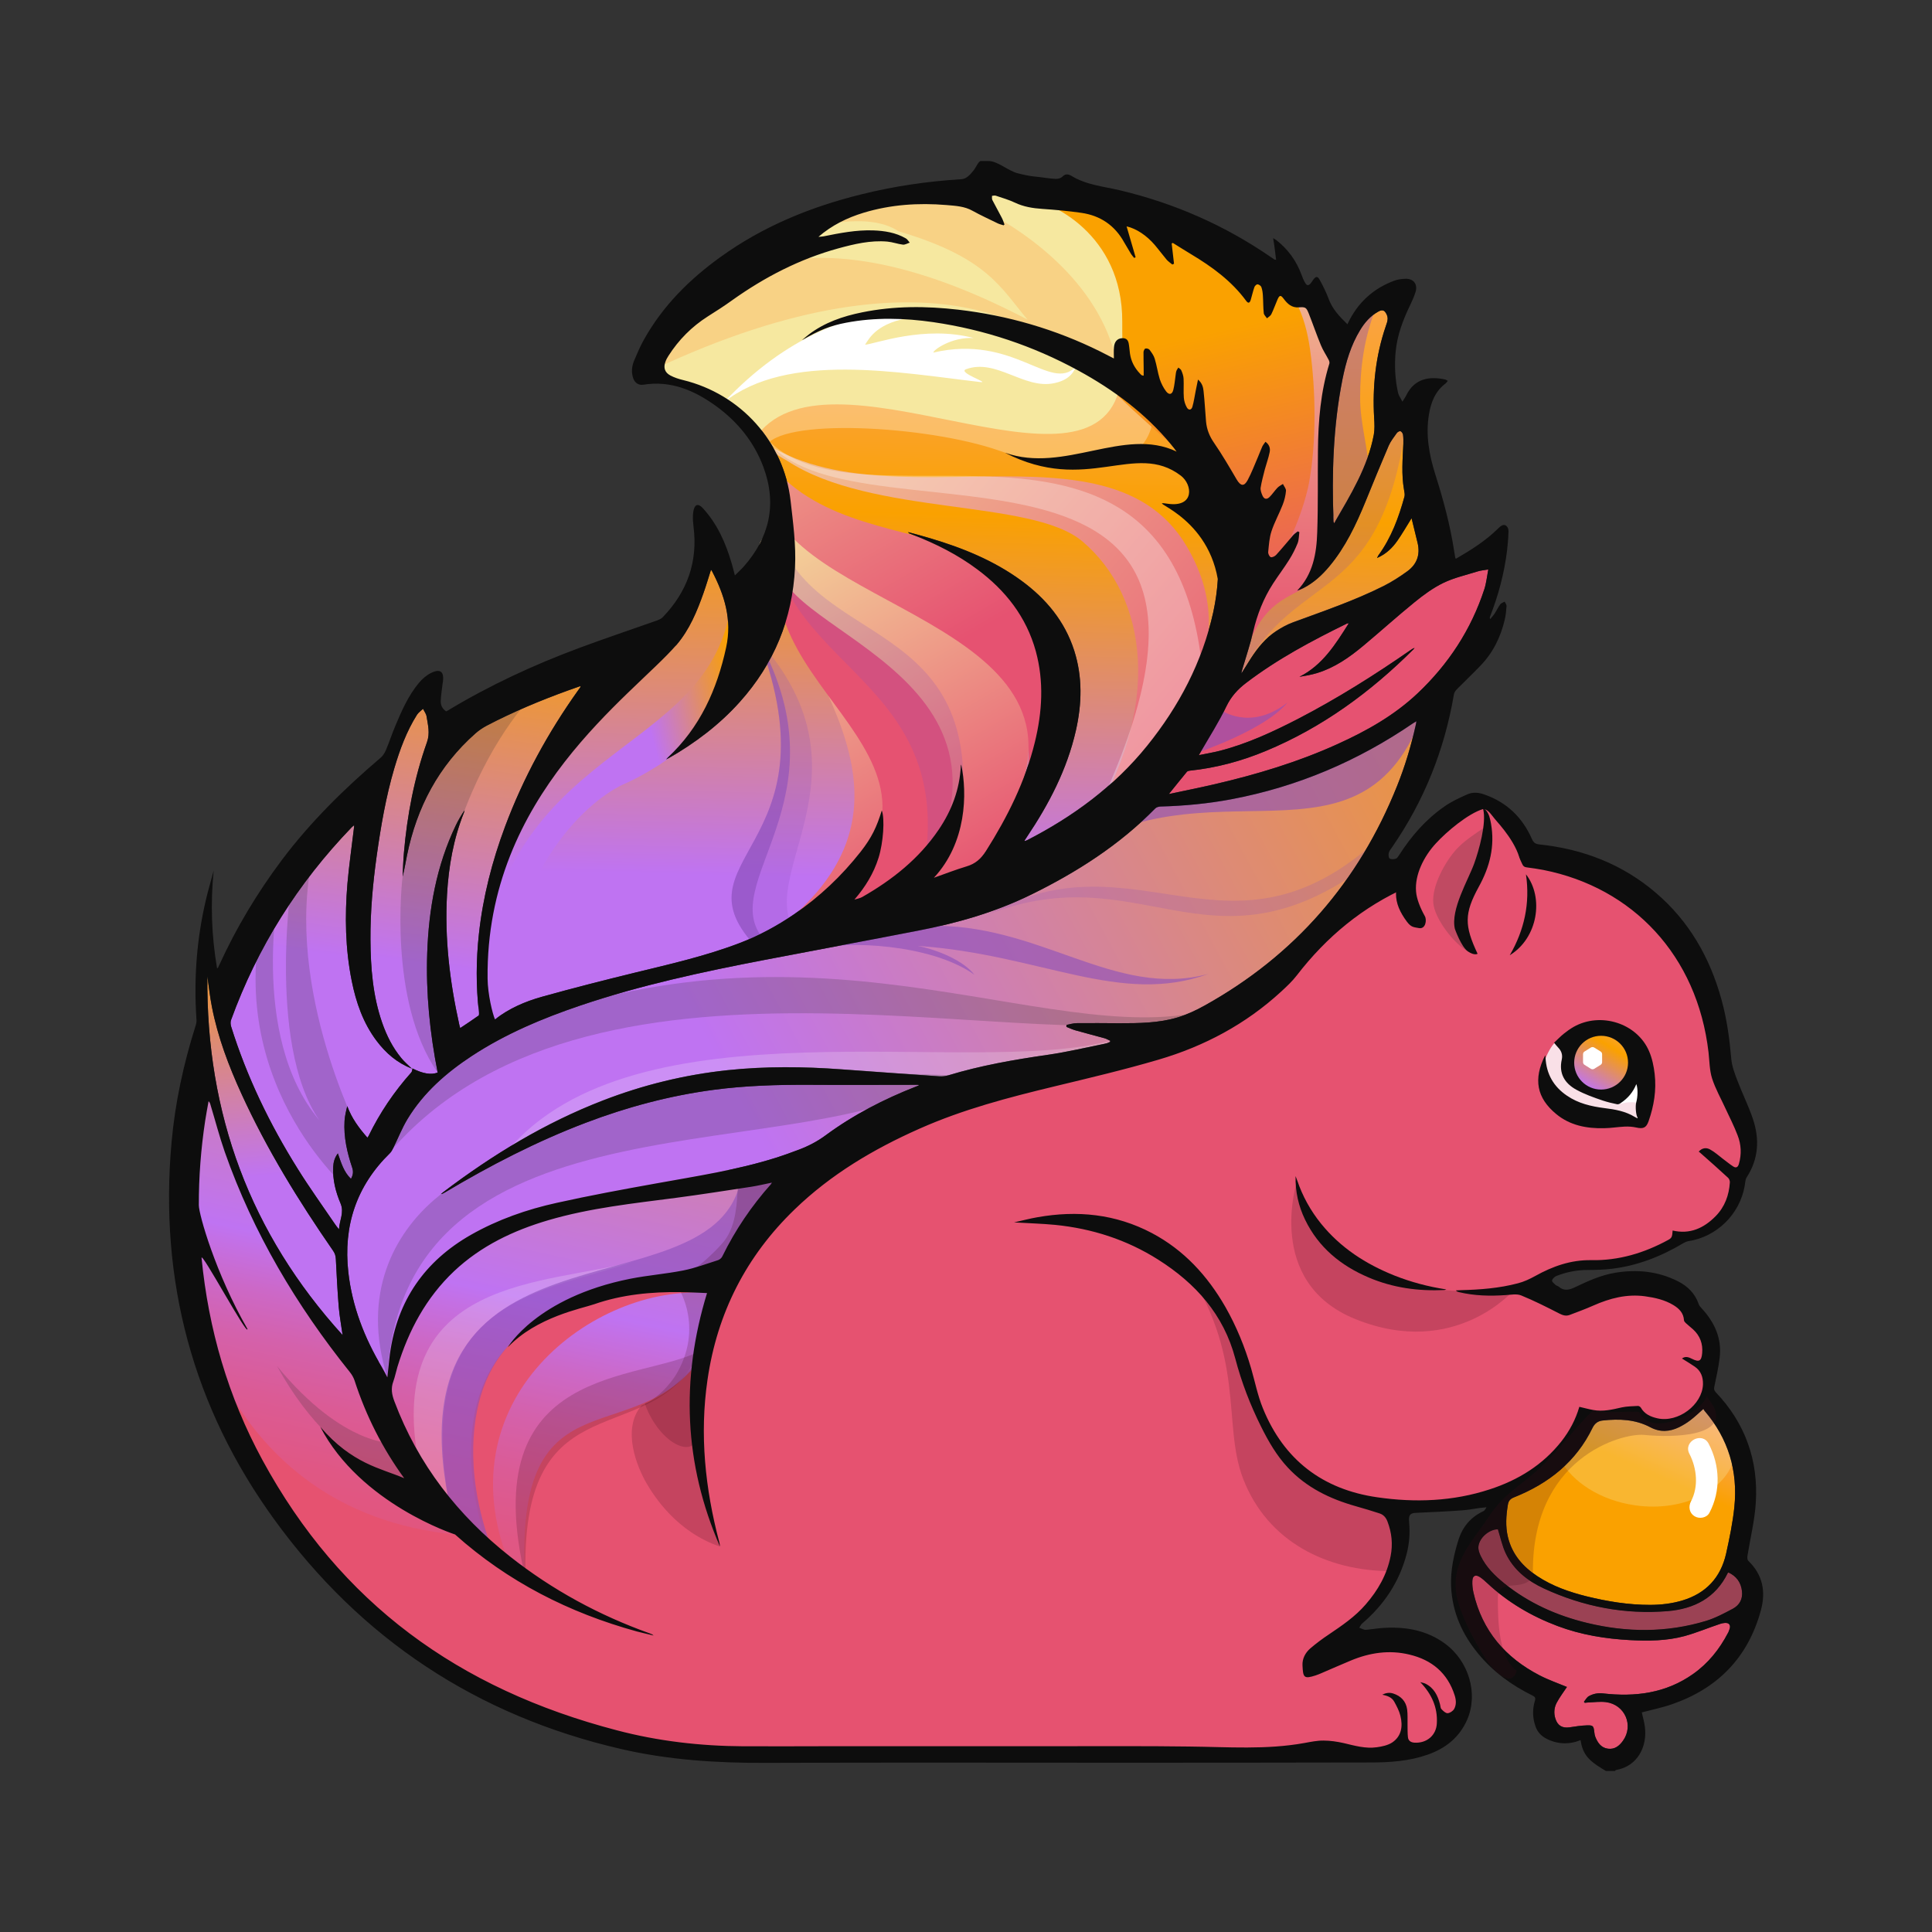 <?xml version="1.0" encoding="UTF-8"?> <svg xmlns="http://www.w3.org/2000/svg" width="24" height="24" viewBox="0 0 24 24" fill="none"><rect x="0" y="0" width="24" height="24" fill="#333333" stroke="none"/><path d="M14.771 21.815C14.505 21.812 14.24 21.811 13.975 21.811L13.29 21.811C13.29 21.811 11.332 21.811 10.395 21.811C10.248 21.811 10.101 21.811 9.954 21.812C9.806 21.812 9.659 21.813 9.512 21.813C9.42 21.813 9.328 21.812 9.236 21.812C8.679 21.808 8.146 21.741 7.653 21.612C5.691 21.099 4.204 19.934 3.235 18.152C2.771 17.297 2.507 16.341 2.451 15.312C2.427 14.854 2.45 14.384 2.521 13.917C2.529 13.861 2.54 13.805 2.55 13.749L2.572 13.621L2.611 13.659C2.631 13.679 2.637 13.7 2.642 13.716C2.661 13.778 2.679 13.841 2.697 13.904C2.734 14.034 2.773 14.169 2.819 14.299C3.152 15.251 3.659 16.143 4.368 17.027C4.396 17.062 4.417 17.101 4.43 17.138C4.67 17.878 5.088 18.517 5.671 19.04C6.238 19.548 6.919 19.928 7.696 20.172C7.197 19.959 6.736 19.687 6.321 19.36C5.645 18.826 5.157 18.173 4.872 17.419C4.844 17.343 4.82 17.252 4.858 17.15C4.871 17.116 4.88 17.08 4.889 17.044C4.896 17.019 4.902 16.995 4.909 16.97C5.063 16.469 5.295 16.076 5.621 15.77C5.924 15.484 6.31 15.275 6.802 15.13C7.261 14.995 7.74 14.935 8.203 14.876L8.401 14.85C8.66 14.816 8.923 14.776 9.177 14.737L9.33 14.713C9.387 14.705 9.443 14.692 9.502 14.68L9.644 14.65L9.607 14.714C9.604 14.719 9.602 14.724 9.597 14.728C9.357 14.998 9.155 15.297 8.998 15.619C8.985 15.646 8.956 15.671 8.928 15.68C8.894 15.691 8.86 15.702 8.826 15.714C8.718 15.75 8.607 15.787 8.493 15.809C8.371 15.833 8.246 15.851 8.125 15.868C8.028 15.882 7.931 15.895 7.835 15.913C7.511 15.97 7.26 16.075 7.07 16.234C7.111 16.224 7.154 16.218 7.197 16.211C7.255 16.203 7.316 16.194 7.371 16.175C7.67 16.071 7.998 16.023 8.404 16.023L8.459 16.023C8.531 16.024 8.604 16.027 8.678 16.03L8.82 16.036L8.81 16.071C8.519 17.022 8.527 17.955 8.833 18.85C8.705 18.243 8.682 17.68 8.761 17.135C8.882 16.303 9.249 15.585 9.851 15.003C10.258 14.611 10.767 14.281 11.409 13.996C11.967 13.748 12.547 13.599 13.095 13.468L13.198 13.443C13.588 13.349 13.992 13.252 14.383 13.137C14.969 12.965 15.478 12.683 15.897 12.296C15.96 12.238 16.031 12.172 16.087 12.1C16.487 11.582 16.953 11.214 17.511 10.976C17.527 10.969 17.546 10.952 17.558 10.933C17.74 10.634 17.959 10.415 18.228 10.261C18.288 10.226 18.347 10.209 18.405 10.209C18.479 10.209 18.552 10.237 18.623 10.292C18.651 10.313 18.675 10.334 18.697 10.357C18.791 10.451 18.866 10.567 18.935 10.721C18.943 10.74 18.951 10.746 18.971 10.748C19.04 10.757 19.11 10.767 19.18 10.78C20.32 11.006 21.114 11.884 21.252 13.071C21.256 13.103 21.259 13.135 21.261 13.166C21.267 13.242 21.273 13.32 21.296 13.39C21.324 13.478 21.367 13.565 21.408 13.649C21.427 13.686 21.445 13.724 21.462 13.762C21.477 13.794 21.493 13.827 21.508 13.859C21.544 13.935 21.581 14.013 21.612 14.093C21.66 14.215 21.665 14.341 21.629 14.467C21.613 14.522 21.58 14.53 21.562 14.53C21.548 14.53 21.533 14.525 21.518 14.516C21.486 14.496 21.457 14.473 21.428 14.45C21.414 14.439 21.4 14.428 21.386 14.418C21.37 14.406 21.355 14.394 21.339 14.381C21.303 14.352 21.268 14.325 21.23 14.304C21.216 14.296 21.202 14.292 21.188 14.292C21.174 14.292 21.16 14.296 21.147 14.305L21.201 14.353C21.296 14.438 21.392 14.523 21.486 14.61C21.506 14.628 21.519 14.661 21.518 14.688C21.506 14.867 21.444 15.014 21.332 15.128C21.199 15.263 21.059 15.329 20.905 15.329C20.872 15.329 20.838 15.326 20.804 15.32C20.798 15.38 20.785 15.402 20.735 15.428C20.42 15.6 20.113 15.683 19.796 15.683L19.747 15.682C19.531 15.682 19.321 15.743 19.085 15.875C19.004 15.92 18.933 15.951 18.866 15.968C18.663 16.022 18.459 16.042 18.275 16.051C18.354 16.062 18.437 16.067 18.526 16.067C18.582 16.067 18.641 16.065 18.704 16.061L18.74 16.057C18.767 16.054 18.794 16.052 18.82 16.052C18.855 16.052 18.883 16.056 18.907 16.066C19.072 16.134 19.234 16.215 19.385 16.293C19.414 16.308 19.436 16.314 19.456 16.314C19.467 16.314 19.477 16.312 19.488 16.308L19.532 16.292C19.615 16.26 19.701 16.228 19.782 16.192C19.976 16.106 20.143 16.066 20.308 16.066C20.352 16.066 20.396 16.069 20.44 16.075C20.553 16.09 20.684 16.116 20.803 16.189C20.862 16.225 20.94 16.286 20.948 16.398C20.948 16.4 20.952 16.407 20.961 16.415C20.976 16.428 20.991 16.441 21.006 16.453C21.021 16.466 21.037 16.479 21.052 16.493C21.144 16.578 21.184 16.685 21.173 16.812C21.169 16.847 21.162 16.931 21.09 16.931C21.069 16.931 21.044 16.923 21.008 16.905C20.994 16.898 20.98 16.891 20.968 16.888C21.003 16.909 21.036 16.93 21.069 16.953C21.148 17.007 21.186 17.089 21.183 17.197C21.175 17.432 20.927 17.655 20.672 17.655C20.642 17.655 20.612 17.652 20.584 17.646C20.509 17.629 20.415 17.598 20.359 17.5C20.357 17.497 20.351 17.493 20.349 17.492L20.306 17.494C20.255 17.496 20.202 17.498 20.154 17.51L20.139 17.513C20.056 17.532 19.971 17.551 19.883 17.551C19.848 17.551 19.815 17.548 19.784 17.542C19.744 17.535 19.706 17.525 19.666 17.515L19.637 17.508C19.592 17.655 19.519 17.793 19.42 17.919C19.198 18.202 18.902 18.401 18.516 18.527C18.236 18.619 17.935 18.666 17.62 18.666C17.455 18.666 17.282 18.653 17.106 18.628C16.41 18.529 15.924 18.15 15.662 17.504C15.617 17.395 15.588 17.28 15.559 17.169C15.545 17.115 15.53 17.06 15.515 17.007C15.432 16.726 15.328 16.479 15.197 16.249C14.958 15.832 14.663 15.536 14.294 15.341C14 15.186 13.677 15.107 13.336 15.107C13.193 15.107 13.044 15.121 12.892 15.148C12.861 15.154 12.83 15.16 12.799 15.167C12.906 15.172 13.008 15.178 13.111 15.188C13.588 15.236 14.023 15.383 14.403 15.623C14.919 15.951 15.237 16.359 15.372 16.869C15.447 17.154 15.555 17.437 15.692 17.712C15.772 17.872 15.872 18.056 16.018 18.212C16.223 18.431 16.488 18.581 16.85 18.684C16.949 18.711 17.048 18.742 17.145 18.773C17.2 18.791 17.237 18.828 17.261 18.889C17.317 19.036 17.332 19.186 17.302 19.334C17.26 19.552 17.157 19.753 16.986 19.95C16.851 20.105 16.684 20.218 16.522 20.327C16.441 20.382 16.365 20.44 16.295 20.499C16.236 20.55 16.205 20.617 16.208 20.687C16.213 20.803 16.222 20.807 16.244 20.807C16.262 20.807 16.29 20.8 16.336 20.785C16.359 20.778 16.381 20.769 16.403 20.759L16.538 20.701C16.615 20.668 16.692 20.634 16.769 20.602C16.937 20.532 17.103 20.496 17.263 20.496C17.348 20.496 17.433 20.506 17.516 20.526C17.814 20.598 18.01 20.775 18.098 21.053C18.122 21.129 18.118 21.193 18.087 21.245C18.067 21.28 18.02 21.309 17.981 21.31C17.945 21.31 17.912 21.278 17.886 21.25C17.871 21.234 17.867 21.213 17.865 21.195C17.864 21.189 17.863 21.183 17.861 21.178C17.835 21.079 17.798 21.014 17.743 20.971C17.842 21.105 17.886 21.249 17.878 21.408C17.87 21.567 17.751 21.677 17.589 21.677C17.583 21.677 17.576 21.677 17.569 21.676C17.508 21.673 17.469 21.64 17.462 21.585C17.458 21.547 17.458 21.508 17.458 21.471C17.458 21.456 17.458 21.44 17.457 21.424C17.457 21.404 17.457 21.384 17.457 21.364C17.457 21.32 17.457 21.279 17.452 21.239C17.44 21.152 17.388 21.093 17.298 21.064C17.291 21.062 17.285 21.06 17.279 21.06C17.306 21.075 17.329 21.096 17.346 21.128C17.38 21.189 17.408 21.245 17.423 21.306C17.463 21.467 17.424 21.593 17.309 21.67C17.25 21.709 17.174 21.724 17.107 21.733C17.079 21.737 17.053 21.739 17.026 21.739C16.925 21.739 16.827 21.715 16.733 21.693L16.685 21.681C16.595 21.66 16.516 21.65 16.439 21.65C16.374 21.65 16.306 21.663 16.241 21.675L16.21 21.68C15.713 21.77 15.266 21.813 14.845 21.813L14.771 21.815Z" fill="#E65270"></path><path opacity="0.2" d="M18.817 16.014C18.817 16.014 18.084 16.888 16.839 16.387C15.699 15.928 16.115 14.663 16.115 14.663C16.115 14.663 16.317 15.447 16.907 15.745C17.761 16.175 18.817 16.014 18.817 16.014Z" fill="#430A1D"></path><path opacity="0.2" d="M15.205 16.388C15.364 16.549 15.367 16.714 15.417 16.916C15.511 17.294 15.627 17.622 15.868 17.934C16.099 18.233 16.377 18.444 16.735 18.582C17.045 18.701 17.444 18.666 17.385 19.128L17.281 19.517C16.488 19.517 15.745 19.155 15.442 18.368C15.177 17.678 15.49 16.843 14.685 15.676C14.75 15.755 15.123 16.304 15.205 16.388Z" fill="#430A1D"></path><path d="M5.653 19.062C2.662 18.766 2.31 15.789 2.31 15.789C2.31 15.789 2.147 14.409 2.526 13.055C2.77 15.518 4.746 17.223 4.746 17.223C4.746 17.223 5.18 18.627 5.653 19.062Z" fill="url(#paint0_linear_1407_836)"></path><path opacity="0.2" d="M4.907 17.928C4.907 17.928 4.279 17.987 3.442 16.971C4.249 18.436 5.295 18.465 5.295 18.465L4.907 17.928Z" fill="#2B2B2B"></path><path d="M6.523 19.637C6.367 16.884 7.983 18.162 8.818 16.702C9.052 15.424 9.756 14.616 9.756 14.616C9.756 14.616 4.751 13.677 4.672 17.327C4.846 18.118 5.612 18.882 6.092 19.296C5.998 19.084 4.803 15.796 8.783 16.064C7.409 15.947 5.426 17.382 6.371 19.532C6.466 19.601 6.523 19.637 6.523 19.637Z" fill="url(#paint1_linear_1407_836)"></path><path opacity="0.2" d="M7.877 15.667C6.842 16.056 5.085 16.054 5.585 18.694C5.505 18.754 5.105 18.134 5.205 18.194C4.745 15.834 6.811 15.97 7.877 15.667Z" fill="white"></path><path opacity="0.6" d="M9.187 14.721C10.193 14.323 9.376 15.451 9.233 15.632C8.903 16.05 8.067 15.914 7.622 16.053C7.366 16.133 6.339 16.284 5.999 17.256C5.848 17.687 5.791 18.39 6.113 19.247C6.033 19.307 5.504 18.728 5.604 18.787C4.755 14.994 8.761 16.355 9.187 14.721Z" fill="#8B4FBA"></path><path d="M19.19 13.172C19.217 13.097 19.264 13 19.323 12.943C19.337 12.95 19.352 12.951 19.363 12.958C19.461 12.894 19.616 12.903 19.739 12.903C19.813 12.903 19.921 12.882 19.992 12.91C20.096 12.95 20.084 13.059 20.127 13.142C20.208 13.296 20.459 13.298 20.46 13.516C20.461 13.619 20.486 13.758 20.46 13.858C20.44 13.933 20.357 13.91 20.285 13.91C20.067 13.91 19.851 13.916 19.632 13.916L19.331 13.691C19.25 13.717 19.188 13.549 19.177 13.491C19.159 13.396 19.156 13.266 19.19 13.172Z" fill="#F9E0E7"></path><path d="M20.196 13.471C20.233 13.456 20.287 13.396 20.31 13.362C20.326 13.337 20.322 13.321 20.357 13.322C20.449 13.325 20.45 13.449 20.445 13.513C20.44 13.595 20.406 13.67 20.395 13.751C20.365 13.743 20.348 13.706 20.315 13.696C20.288 13.689 20.25 13.693 20.222 13.694C20.181 13.695 20.124 13.723 20.087 13.707L20.196 13.471Z" fill="white"></path><path d="M8.274 9.435C8.288 9.42 8.292 9.415 8.296 9.41C8.695 9.037 8.907 8.567 9.021 8.04C9.096 7.696 9 7.392 8.845 7.095C8.843 7.09 8.838 7.085 8.832 7.079C8.801 7.176 8.773 7.271 8.74 7.365C8.659 7.595 8.561 7.819 8.405 8.01C8.343 8.086 5.734 9.531 6.002 12.732C6.004 12.752 6.007 12.771 6.01 12.793C6.058 12.748 6.101 12.702 6.149 12.664C6.323 12.527 6.523 12.441 6.732 12.383C7.115 12.276 7.501 12.178 7.887 12.083C8.326 11.976 8.767 11.876 9.191 11.714C9.43 11.623 9.653 11.502 9.865 11.357C10.182 11.14 10.455 10.881 10.691 10.581C10.828 10.406 10.892 10.272 10.954 10.067C10.993 10.172 10.973 10.467 10.914 10.655C10.853 10.85 10.749 11.019 10.614 11.175C10.647 11.164 10.682 11.159 10.711 11.143C11.084 10.93 11.415 10.668 11.659 10.309C11.823 10.068 11.922 9.805 11.936 9.512C11.937 9.507 11.938 9.503 11.94 9.497C12.018 9.856 12.006 10.469 11.601 10.904C11.744 10.853 11.874 10.803 12.006 10.763C12.116 10.73 12.188 10.666 12.249 10.57C12.515 10.149 12.736 9.707 12.855 9.22C12.947 8.844 12.97 8.467 12.867 8.089C12.749 7.662 12.492 7.333 12.141 7.072C11.897 6.891 11.628 6.756 11.346 6.646C11.329 6.639 11.312 6.633 11.295 6.625C11.292 6.625 11.291 6.621 11.28 6.61C11.378 6.636 11.466 6.659 11.552 6.685C11.957 6.805 12.344 6.962 12.687 7.212C12.993 7.436 13.227 7.715 13.345 8.082C13.449 8.411 13.44 8.743 13.365 9.075C13.255 9.559 13.03 9.99 12.755 10.399C12.746 10.412 12.738 10.424 12.73 10.437C12.729 10.439 12.729 10.442 12.727 10.449C12.739 10.445 12.748 10.442 12.756 10.438C13.331 10.143 13.843 9.767 14.25 9.262C14.646 8.771 14.934 8.225 15.071 7.606C15.243 6.824 15.054 6.131 14.548 5.519C14.228 5.132 13.833 4.839 13.395 4.601C12.831 4.293 12.23 4.092 11.594 4C11.233 3.947 10.871 3.937 10.51 4.007C10.311 4.045 10.182 4.097 9.962 4.224C9.99 4.2 10.017 4.175 10.046 4.153C10.243 4.004 10.471 3.926 10.71 3.877C11.106 3.797 11.505 3.798 11.904 3.845C12.522 3.917 13.111 4.088 13.669 4.364C13.723 4.392 13.777 4.42 13.837 4.451C13.837 4.4 13.834 4.356 13.838 4.312C13.843 4.245 13.877 4.206 13.93 4.2C13.981 4.194 14.011 4.213 14.021 4.262C14.029 4.305 14.031 4.348 14.037 4.391C14.051 4.487 14.095 4.569 14.162 4.64C14.168 4.647 14.176 4.654 14.184 4.659C14.188 4.662 14.193 4.662 14.207 4.665C14.207 4.63 14.208 4.598 14.207 4.566C14.207 4.501 14.204 4.437 14.205 4.372C14.206 4.356 14.217 4.331 14.228 4.328C14.243 4.323 14.271 4.331 14.28 4.343C14.305 4.376 14.333 4.413 14.344 4.452C14.37 4.536 14.381 4.624 14.407 4.708C14.425 4.761 14.452 4.815 14.486 4.86C14.524 4.909 14.562 4.898 14.576 4.838C14.59 4.782 14.595 4.723 14.603 4.666C14.606 4.646 14.607 4.626 14.613 4.607C14.618 4.592 14.629 4.578 14.638 4.564C14.651 4.576 14.67 4.585 14.675 4.599C14.689 4.633 14.702 4.669 14.703 4.704C14.707 4.782 14.7 4.86 14.706 4.937C14.709 4.979 14.722 5.022 14.743 5.058C14.765 5.098 14.801 5.093 14.813 5.049C14.831 4.985 14.84 4.919 14.853 4.854C14.862 4.811 14.871 4.767 14.882 4.713C14.934 4.757 14.946 4.807 14.951 4.854C14.965 4.981 14.971 5.109 14.982 5.236C14.991 5.331 15.024 5.415 15.08 5.497C15.182 5.645 15.273 5.802 15.364 5.957C15.412 6.037 15.455 6.044 15.499 5.962C15.549 5.869 15.586 5.769 15.628 5.672C15.647 5.629 15.662 5.586 15.681 5.544C15.691 5.523 15.706 5.506 15.72 5.485C15.77 5.521 15.782 5.569 15.772 5.616C15.758 5.687 15.732 5.756 15.713 5.826C15.694 5.902 15.672 5.979 15.66 6.057C15.656 6.088 15.67 6.126 15.684 6.156C15.704 6.2 15.737 6.206 15.771 6.171C15.806 6.136 15.834 6.094 15.868 6.058C15.887 6.038 15.914 6.025 15.937 6.009C15.95 6.038 15.977 6.068 15.975 6.095C15.97 6.153 15.956 6.213 15.934 6.267C15.891 6.378 15.832 6.484 15.795 6.596C15.768 6.678 15.763 6.767 15.754 6.854C15.751 6.875 15.769 6.912 15.786 6.918C15.803 6.925 15.838 6.907 15.853 6.89C15.925 6.812 15.991 6.729 16.061 6.649C16.078 6.63 16.101 6.615 16.121 6.598C16.128 6.602 16.134 6.604 16.141 6.608C16.135 6.654 16.136 6.703 16.12 6.745C16.092 6.815 16.057 6.884 16.017 6.948C15.954 7.049 15.881 7.144 15.816 7.244C15.696 7.429 15.617 7.631 15.567 7.847C15.531 8.001 15.48 8.152 15.435 8.305C15.43 8.323 15.423 8.342 15.422 8.363C15.461 8.3 15.5 8.237 15.54 8.175C15.625 8.045 15.722 7.925 15.853 7.839C15.919 7.795 15.99 7.756 16.064 7.729C16.443 7.59 16.827 7.46 17.188 7.278C17.291 7.226 17.39 7.163 17.483 7.095C17.601 7.009 17.645 6.889 17.61 6.744C17.585 6.643 17.56 6.542 17.535 6.437C17.474 6.535 17.419 6.629 17.358 6.717C17.296 6.806 17.22 6.881 17.106 6.931C17.116 6.912 17.119 6.903 17.124 6.896C17.284 6.677 17.375 6.427 17.446 6.169C17.454 6.142 17.445 6.11 17.441 6.081C17.408 5.892 17.424 5.704 17.432 5.515C17.434 5.477 17.434 5.438 17.429 5.401C17.427 5.384 17.413 5.362 17.398 5.356C17.388 5.351 17.362 5.365 17.353 5.377C17.317 5.428 17.276 5.478 17.251 5.535C17.152 5.765 17.058 5.996 16.964 6.227C16.846 6.515 16.714 6.795 16.512 7.036C16.421 7.145 16.318 7.239 16.19 7.305C16.166 7.318 16.14 7.328 16.113 7.337C16.31 7.133 16.354 6.875 16.363 6.611C16.375 6.273 16.368 5.934 16.371 5.596C16.375 5.23 16.405 4.867 16.514 4.515C16.518 4.501 16.512 4.48 16.504 4.466C16.473 4.406 16.434 4.35 16.408 4.288C16.355 4.158 16.31 4.025 16.258 3.894C16.227 3.817 16.217 3.811 16.134 3.817C16.046 3.823 15.993 3.773 15.945 3.71C15.91 3.662 15.895 3.663 15.87 3.719C15.843 3.78 15.822 3.842 15.793 3.902C15.783 3.922 15.758 3.936 15.739 3.952C15.725 3.932 15.701 3.911 15.699 3.889C15.691 3.817 15.693 3.744 15.688 3.671C15.686 3.635 15.681 3.598 15.669 3.565C15.663 3.548 15.639 3.531 15.621 3.53C15.608 3.529 15.587 3.55 15.581 3.566C15.564 3.618 15.553 3.672 15.537 3.724C15.524 3.765 15.505 3.77 15.48 3.736C15.298 3.489 15.056 3.313 14.797 3.157C14.721 3.111 14.646 3.064 14.57 3.017C14.565 3.019 14.559 3.021 14.554 3.022C14.564 3.106 14.574 3.19 14.584 3.274C14.577 3.278 14.57 3.281 14.563 3.285C14.539 3.264 14.512 3.247 14.492 3.224C14.441 3.164 14.396 3.101 14.345 3.042C14.244 2.923 14.117 2.838 13.995 2.811C14.033 2.943 14.07 3.068 14.107 3.194C14.101 3.197 14.095 3.2 14.089 3.202C14.076 3.186 14.062 3.172 14.051 3.155C14.021 3.107 13.992 3.059 13.965 3.009C13.848 2.798 13.669 2.676 13.433 2.643C13.272 2.619 13.11 2.604 12.948 2.593C12.83 2.585 12.716 2.567 12.607 2.516C12.531 2.481 12.449 2.458 12.369 2.431C12.356 2.426 12.338 2.432 12.322 2.433C12.324 2.45 12.32 2.47 12.327 2.484C12.365 2.558 12.406 2.63 12.444 2.704C12.457 2.73 12.466 2.759 12.477 2.787C12.474 2.792 12.47 2.795 12.467 2.799C12.443 2.791 12.418 2.786 12.395 2.775C12.29 2.724 12.184 2.676 12.084 2.619C11.981 2.561 11.868 2.557 11.756 2.547C11.408 2.518 11.064 2.541 10.727 2.643C10.523 2.705 10.334 2.798 10.167 2.942C10.188 2.94 10.21 2.94 10.23 2.936C10.433 2.894 10.637 2.855 10.846 2.862C10.988 2.866 11.127 2.889 11.252 2.961C11.272 2.972 11.285 2.996 11.301 3.014C11.273 3.024 11.243 3.043 11.216 3.039C11.151 3.032 11.088 3.008 11.023 3.002C10.814 2.984 10.614 3.032 10.415 3.086C9.935 3.218 9.5 3.442 9.096 3.731C8.997 3.801 8.895 3.866 8.793 3.931C8.593 4.058 8.432 4.222 8.304 4.42C8.289 4.444 8.275 4.469 8.266 4.495C8.24 4.568 8.259 4.628 8.328 4.665C8.376 4.691 8.431 4.709 8.485 4.722C9.203 4.897 9.738 5.489 9.821 6.221C9.852 6.496 9.89 6.771 9.877 7.05C9.845 7.689 9.616 8.246 9.189 8.721C8.936 9.004 8.635 9.23 8.307 9.419C8.301 9.422 8.294 9.425 8.274 9.435Z" fill="url(#paint2_linear_1407_836)"></path><path opacity="0.2" d="M17.476 5.192C17.171 7.574 16.114 7.035 15.422 8.365C15.384 8.315 15.297 8.721 15.472 7.966C15.646 7.211 16.146 7.552 16.619 6.688C17.218 5.595 17.098 5.497 17.476 5.192Z" fill="#8B4FBA"></path><path opacity="0.3" d="M14.318 5.237C14.204 5.919 13.24 5.888 12.415 5.599C11.519 5.284 9.657 5.183 9.507 5.558C9.432 5.644 9.282 5.291 9.282 5.291C9.282 5.291 10.696 3.748 13.064 5.376C12.968 5.226 13.915 4.788 13.915 4.788C13.915 4.788 14.2 4.701 14.318 5.237Z" fill="white"></path><path opacity="0.2" d="M9.412 11.783C9.463 11.911 9.882 11.825 9.921 11.626C9.303 10.926 10.93 9.64 9.43 7.961C10.412 10.551 8.322 10.656 9.412 11.783Z" fill="#8B4FBA"></path><path opacity="0.6" d="M9.412 11.783C9.463 11.911 9.454 11.874 9.493 11.675C8.875 10.975 10.521 9.954 9.43 7.961C10.412 10.551 8.322 10.656 9.412 11.783Z" fill="#8B4FBA"></path><path d="M11.663 11.272C14.632 8.148 10.879 8.671 9.655 6.551C9.658 6.515 9.66 6.479 9.66 6.442C9.66 6.147 9.589 5.869 9.464 5.623C10.609 7.322 13.512 5.824 12.948 9.296C12.897 9.474 12.493 11.233 11.663 11.272Z" fill="url(#paint3_linear_1407_836)"></path><path d="M11.663 11.272C10.441 11.872 9.372 11.89 9.423 11.712C11.851 10.064 9.891 8.366 9.434 6.766C9.465 6.637 9.66 6.589 9.66 6.442C9.66 6.426 9.658 6.411 9.658 6.396C9.693 6.555 9.777 6.61 9.857 6.69C10.986 7.829 14.574 8.209 11.663 11.272Z" fill="url(#paint4_linear_1407_836)"></path><path d="M11.28 11.226C13.16 8.418 9.651 7.884 9.676 6.994C9.396 8.825 12.761 9.609 9.6 11.8C9.549 11.978 10.058 11.826 11.28 11.226Z" fill="#E65271"></path><path d="M16.534 6.348C16.683 6.597 16.517 6.892 16.343 7.167C16.183 7.422 15.795 7.339 15.532 7.953L15.555 7.474C15.846 6.967 15.353 6.268 15.216 5.796C14.982 4.991 14.728 4.249 15.038 3.432C15.059 3.377 15.077 3.317 15.098 3.261C15.252 3.375 15.369 3.489 15.502 3.662C15.589 3.777 15.559 3.365 15.674 3.452C15.759 3.514 15.67 3.805 15.751 3.873C15.841 3.949 15.896 3.506 15.962 3.605C16.115 3.835 16.203 3.689 16.268 3.758C16.327 3.82 16.466 4.303 16.521 4.368C16.576 4.432 16.628 4.497 16.679 4.563C16.648 4.914 16.58 5.309 16.467 5.626C16.36 5.925 16.355 6.05 16.534 6.348Z" fill="url(#paint5_linear_1407_836)"></path><path d="M12.354 2.68C12.364 2.683 12.371 2.685 12.376 2.685C12.458 2.683 12.155 2.301 12.242 2.301C12.389 2.301 12.597 2.453 12.742 2.465C13.046 2.488 13.362 2.481 13.632 2.604C13.89 2.723 14.005 3.091 14.063 3.106C14.122 3.123 13.923 2.681 13.98 2.701C14.077 2.733 14.154 2.781 14.218 2.834C14.473 3.199 14.556 5.009 14.181 4.963C13.788 4.914 14.802 5.102 14.806 5.086C15.145 3.806 14.39 3.02 14.424 3.064C14.468 3.123 14.504 3.169 14.543 3.183C14.623 3.214 14.493 2.875 14.566 2.92C14.8 3.063 14.966 3.164 15.103 3.265C15.107 3.271 15.108 3.285 15.115 3.283C15.215 3.241 15.835 3.095 15.363 5.323C16.08 3.873 15.519 3.303 15.574 3.363C15.829 3.638 15.88 4.309 15.913 4.706C15.944 5.079 15.71 5.93 15.405 6.211C15.191 6.409 15.196 6.164 15.115 5.975C14.983 5.664 14.741 5.413 14.521 5.158C14.357 4.967 14.159 4.828 13.979 4.658C13.783 4.472 13.68 4.213 13.504 4.009C13.348 3.827 13.155 3.682 13.006 3.492C12.839 3.279 12.727 3.036 12.543 2.84C12.484 2.777 12.418 2.73 12.354 2.68Z" fill="#E65271"></path><path d="M13.729 2.477C14.167 2.475 14.442 2.685 14.804 2.886C15.105 3.053 15.474 3.054 15.728 3.284C16.065 3.59 16.21 3.893 16.274 4.341C16.346 4.851 16.355 5.501 16.259 6.009C16.209 6.27 16.024 6.804 15.829 6.995L15.594 6.845C15.132 5.652 13.739 5.162 13.212 3.99C13.056 3.644 12.998 3.196 12.994 2.819C12.99 2.424 13.41 2.478 13.729 2.477Z" fill="url(#paint6_linear_1407_836)"></path><path d="M9.37 5.459C9.116 5.063 8.712 4.772 8.238 4.666C8.118 4.639 7.902 4.564 8.116 4.307C8.344 3.95 8.673 3.813 8.85 3.682C9.561 3.154 9.267 3.1 9.682 3.052C9.844 3.034 9.801 3.02 9.883 3.052C9.966 3.085 9.82 3.029 9.768 2.995C9.305 2.689 9.339 3.3 9.538 3.168C10.13 2.71 11.494 2.388 11.877 2.454C11.932 2.463 12.317 2.685 12.376 2.684C12.458 2.683 12.154 2.301 12.242 2.301C12.389 2.301 12.597 2.453 12.742 2.464C13.04 2.487 13.948 2.904 13.941 3.999C13.939 4.334 13.96 4.569 13.915 4.787C13.584 6.39 10.233 4.141 9.37 5.459Z" fill="#F6E8A0"></path><path d="M13.381 4.471C13.226 4.277 12.216 3.927 12.216 3.927C12.216 3.927 10.54 3.35 8.995 4.995C9.785 4.367 11.173 4.63 12.177 4.746C12.309 4.762 11.89 4.628 12 4.587C12.373 4.449 12.718 4.836 13.09 4.761C13.263 4.727 13.367 4.633 13.381 4.471Z" fill="white"></path><path d="M12.095 4.199C11.48 4.037 10.865 4.275 10.746 4.282C10.802 4.198 10.893 4.005 11.349 3.938C11.453 3.922 11.663 3.939 11.774 3.939C11.971 3.939 12.093 3.986 12.267 4.07C12.378 4.123 12.646 4.18 12.731 4.167C12.731 4.167 13.674 4.238 13.362 4.558C13.05 4.878 12.594 4.146 11.594 4.38C11.594 4.347 11.823 4.184 12.095 4.199Z" fill="#F6E8A0"></path><path d="M11.162 2.873C10.773 2.615 10.093 2.836 10.005 2.835C10.003 2.826 10.008 2.816 10.024 2.806C10.617 2.348 11.495 2.389 11.877 2.454C11.88 2.455 11.884 2.456 11.889 2.457C11.89 2.458 11.893 2.459 11.895 2.46C11.978 2.492 12.249 2.644 12.347 2.678C12.924 3.005 13.835 3.695 13.915 4.788C13.588 4.642 13.352 4.5 13.171 4.362C13.11 4.316 11.732 2.875 8.085 4.606C8.085 4.606 7.984 4.55 8.041 4.42C8.865 3.096 10.369 2.716 12.764 3.97C12.424 3.565 12.26 3.198 11.162 2.873Z" fill="#F8D285"></path><path d="M13.494 10.312C14.845 8.93 15.395 7.898 14.742 6.787C13.682 4.985 10.421 6.864 9.003 5.047C9.153 5.219 9.473 5.559 9.782 5.726C10.833 6.413 12.812 6.192 13.443 6.723C14.254 7.406 14.461 8.783 13.494 10.312Z" fill="url(#paint7_linear_1407_836)"></path><path d="M9.093 7.424C9.091 7.517 9.303 8.051 9.27 8.174C8.986 9.225 7.752 9.74 7.752 9.74C7.752 9.74 6.371 10.296 6.152 12.836C5.9 13.018 5.935 12.632 5.943 12.46C6.1 9.128 8.871 9.501 9.093 7.424Z" fill="url(#paint8_linear_1407_836)"></path><path d="M13.792 12.929C13.769 12.919 13.747 12.905 13.723 12.898C13.602 12.864 13.48 12.834 13.359 12.799C13.321 12.788 13.284 12.771 13.247 12.756C13.247 12.748 13.247 12.74 13.248 12.732C13.291 12.724 13.334 12.71 13.378 12.71C13.552 12.708 13.726 12.71 13.9 12.711C14.146 12.711 14.393 12.71 14.631 12.638C14.746 12.603 14.859 12.55 14.965 12.491C16.087 11.867 16.879 10.953 17.355 9.764C17.453 9.521 17.528 9.27 17.585 9.014C17.589 9 17.591 8.985 17.595 8.961C17.576 8.972 17.564 8.978 17.553 8.985C16.867 9.455 16.118 9.774 15.3 9.928C15.008 9.984 14.712 10.011 14.415 10.02C14.393 10.02 14.364 10.029 14.35 10.044C13.905 10.498 13.38 10.833 12.813 11.112C12.361 11.334 11.884 11.469 11.393 11.564C10.763 11.686 10.133 11.803 9.503 11.924C8.73 12.072 7.961 12.237 7.213 12.49C6.739 12.65 6.28 12.843 5.86 13.118C5.544 13.326 5.263 13.572 5.064 13.899C4.994 14.015 4.944 14.143 4.884 14.264C4.873 14.286 4.861 14.309 4.844 14.325C4.427 14.733 4.263 15.229 4.327 15.804C4.375 16.23 4.527 16.619 4.745 16.985C4.771 17.028 4.792 17.073 4.812 17.111C4.823 17.018 4.831 16.914 4.845 16.811C4.938 16.155 5.275 15.667 5.85 15.341C6.184 15.151 6.544 15.025 6.917 14.942C7.326 14.852 7.738 14.776 8.151 14.701C8.651 14.611 9.155 14.535 9.641 14.382C9.736 14.352 9.83 14.318 9.922 14.283C10.042 14.238 10.154 14.18 10.258 14.102C10.603 13.848 10.981 13.654 11.38 13.498C11.391 13.494 11.401 13.489 11.412 13.485C11.412 13.483 11.413 13.481 11.414 13.477C11.408 13.476 11.402 13.475 11.396 13.475C10.95 13.476 10.504 13.478 10.058 13.476C9.659 13.473 9.262 13.485 8.866 13.538C8.318 13.61 7.788 13.752 7.272 13.949C6.663 14.181 6.087 14.478 5.528 14.812C5.513 14.821 5.497 14.829 5.477 14.833C5.488 14.825 5.498 14.815 5.508 14.808C6.12 14.344 6.771 13.948 7.489 13.67C7.99 13.477 8.506 13.35 9.04 13.294C9.51 13.244 9.981 13.249 10.451 13.283C10.858 13.313 11.265 13.342 11.672 13.37C11.708 13.373 11.745 13.368 11.78 13.358C12.182 13.236 12.594 13.164 13.01 13.104C13.255 13.069 13.498 13.011 13.741 12.962C13.758 12.959 13.774 12.95 13.789 12.943C13.79 12.939 13.791 12.934 13.792 12.929Z" fill="url(#paint9_linear_1407_836)"></path><path opacity="0.2" d="M6.298 14.302C7.892 12.397 12.029 13.395 13.792 12.929C12.675 13.571 11.768 13.46 11.768 13.46C11.768 13.46 7.959 13.039 6.298 14.302Z" fill="white"></path><path d="M18.488 7.074C18.434 7.083 18.395 7.086 18.358 7.097C18.215 7.142 18.065 7.176 17.93 7.241C17.802 7.303 17.683 7.39 17.572 7.481C17.357 7.655 17.151 7.842 16.939 8.019C16.765 8.164 16.581 8.294 16.361 8.361C16.29 8.383 16.216 8.395 16.142 8.407C16.429 8.263 16.589 8.006 16.755 7.742C16.741 7.745 16.736 7.744 16.732 7.746C16.295 7.96 15.867 8.188 15.479 8.484C15.375 8.563 15.293 8.653 15.234 8.775C15.141 8.97 15.023 9.154 14.915 9.342C14.91 9.35 14.905 9.358 14.892 9.381C14.986 9.361 15.069 9.348 15.15 9.327C15.492 9.24 15.81 9.092 16.123 8.931C16.611 8.678 17.075 8.386 17.526 8.073C17.54 8.063 17.554 8.054 17.572 8.049C17.567 8.054 17.564 8.061 17.559 8.065C17.024 8.599 16.425 9.038 15.724 9.329C15.421 9.455 15.106 9.539 14.779 9.573C14.767 9.575 14.751 9.579 14.744 9.587C14.671 9.675 14.6 9.765 14.52 9.864C14.719 9.821 14.907 9.784 15.094 9.74C15.616 9.619 16.128 9.465 16.616 9.243C16.978 9.079 17.322 8.886 17.611 8.612C17.994 8.249 18.275 7.821 18.439 7.319C18.463 7.245 18.471 7.165 18.488 7.074Z" fill="#E65271"></path><path opacity="0.6" d="M9.457 11.922C9.612 11.87 9.788 11.805 9.977 11.733C12.195 11.041 12.929 10.464 12.929 10.464L15.158 8.814C15.158 8.814 15.522 9.093 15.993 8.728C15.672 9.114 14.686 9.414 14.686 9.414C14.686 9.414 14.641 9.718 14.319 9.953C15.196 9.655 16.67 9.741 17.692 8.82C16.919 11.007 14.999 9.34 13.143 10.7C12.929 10.829 10.098 11.552 11.505 11.502C12.911 11.453 13.838 12.413 15.013 12.098C13.91 12.498 12.936 11.857 11.399 11.75C11.638 11.797 11.966 11.929 12.105 12.109C11.549 11.711 10.459 11.693 10.2 11.784C9.964 11.814 9.717 11.859 9.457 11.922Z" fill="#8B4FBA"></path><path opacity="0.2" d="M14.779 12.596C13.163 13.238 7.449 11.378 4.884 14.264C4.884 14.264 4.692 14.178 5.713 13.033C9.73 11.113 12.72 12.928 14.779 12.596Z" fill="#2B2B2B"></path><path opacity="0.7" d="M17.279 10.038C17.757 9.769 17.368 10.427 16.89 10.815C15.007 12.13 14.156 10.634 12.289 11.354C15.146 9.779 15.426 11.742 17.279 10.038Z" fill="url(#paint10_radial_1407_836)"></path><path opacity="0.2" d="M17.132 10.412C17.611 10.143 17.368 10.427 16.89 10.815C15.007 12.13 14.156 10.634 12.289 11.354C14.127 10.331 15.28 12.115 17.132 10.412Z" fill="#8B4FBA"></path><path opacity="0.2" d="M11.485 10.743C11.527 11.291 11.909 10.402 11.967 9.788C12.017 7.492 9.689 8.048 9.583 6.19C9.356 8.303 11.875 8.257 11.485 10.743Z" fill="#8B4FBA"></path><path opacity="0.3" d="M13.742 9.833C13.783 10.38 14.882 8.972 14.94 8.358C14.572 4.419 10.517 6.815 9.457 5.364C10.333 6.953 16 4.742 13.742 9.833Z" fill="white"></path><path d="M21.16 17.503C21.101 17.555 21.052 17.602 20.998 17.643C20.955 17.676 20.907 17.705 20.859 17.729C20.74 17.787 20.621 17.794 20.501 17.73C20.314 17.631 20.114 17.624 19.91 17.646C19.851 17.653 19.812 17.681 19.784 17.736C19.58 18.158 19.239 18.428 18.811 18.599C18.762 18.619 18.739 18.642 18.731 18.695C18.709 18.829 18.7 18.961 18.732 19.094C18.784 19.308 18.916 19.461 19.096 19.579C19.283 19.703 19.492 19.776 19.708 19.83C19.968 19.894 20.231 19.937 20.499 19.937C20.635 19.936 20.77 19.921 20.901 19.881C21.194 19.792 21.375 19.597 21.442 19.301C21.485 19.109 21.525 18.915 21.545 18.72C21.59 18.272 21.47 17.87 21.174 17.526C21.169 17.519 21.165 17.511 21.16 17.503Z" fill="url(#paint11_linear_1407_836)"></path><path opacity="0.3" d="M20.314 17.536C20.336 17.67 20.588 17.707 20.705 17.703C20.911 17.696 21.045 17.575 21.179 17.419C21.201 17.394 21.217 17.369 21.232 17.343C21.466 17.529 21.596 17.781 21.56 18.038C21.497 18.492 20.938 18.788 20.314 18.7C19.882 18.639 19.531 18.411 19.377 18.125C19.491 17.979 19.536 17.794 19.687 17.668C19.833 17.545 20.123 17.527 20.314 17.536Z" fill="#F6E8A0"></path><path d="M5.124 13.273C5.259 13.34 5.353 13.354 5.437 13.324C5.34 12.833 5.29 12.338 5.307 11.841C5.326 11.29 5.422 10.753 5.663 10.251C5.694 10.187 5.73 10.125 5.771 10.066C5.769 10.076 5.767 10.086 5.763 10.095C5.633 10.422 5.573 10.763 5.553 11.113C5.523 11.659 5.587 12.195 5.705 12.727C5.707 12.74 5.711 12.753 5.717 12.771C5.794 12.72 5.869 12.67 5.942 12.618C5.951 12.611 5.951 12.588 5.949 12.573C5.912 12.25 5.914 11.927 5.949 11.604C5.999 11.143 6.113 10.699 6.275 10.266C6.501 9.661 6.808 9.1 7.182 8.575C7.191 8.563 7.2 8.551 7.208 8.539C7.21 8.536 7.21 8.533 7.212 8.523C7.158 8.542 7.106 8.559 7.055 8.578C6.711 8.703 6.373 8.844 6.048 9.014C5.997 9.04 5.948 9.073 5.905 9.111C5.448 9.516 5.178 10.028 5.056 10.623C5.038 10.711 5.025 10.801 5.001 10.89C5.006 10.791 5.009 10.692 5.017 10.594C5.058 10.125 5.146 9.665 5.304 9.22C5.344 9.108 5.316 9.006 5.299 8.9C5.294 8.867 5.27 8.837 5.255 8.805C5.23 8.83 5.199 8.85 5.18 8.879C5.05 9.086 4.967 9.313 4.898 9.545C4.793 9.901 4.73 10.268 4.679 10.635C4.631 10.979 4.6 11.324 4.602 11.671C4.604 12.022 4.631 12.37 4.747 12.706C4.803 12.865 4.878 13.014 4.985 13.145C5.024 13.191 5.071 13.231 5.114 13.274C5.117 13.274 5.12 13.274 5.124 13.273Z" fill="url(#paint12_linear_1407_836)"></path><path opacity="0.2" d="M6.715 8.535C6.715 8.535 5.843 8.658 5.475 9.258C5.107 9.858 5.001 10.889 5.001 10.889C5.001 10.889 4.812 12.428 5.437 13.324C5.041 10.039 6.715 8.535 6.715 8.535Z" fill="#2B2B2B"></path><path d="M5.124 13.273C5.12 13.274 5.117 13.274 5.114 13.274C4.934 13.204 4.794 13.083 4.679 12.931C4.511 12.709 4.423 12.453 4.369 12.184C4.289 11.784 4.282 11.38 4.316 10.976C4.336 10.745 4.37 10.515 4.397 10.285C4.398 10.276 4.399 10.268 4.399 10.252C4.385 10.264 4.375 10.27 4.367 10.279C3.7 10.971 3.198 11.767 2.87 12.672C2.861 12.695 2.864 12.727 2.871 12.752C3.067 13.379 3.351 13.965 3.699 14.521C3.845 14.755 4.007 14.98 4.163 15.209C4.175 15.227 4.189 15.243 4.211 15.272C4.217 15.157 4.278 15.063 4.231 14.951C4.17 14.807 4.131 14.656 4.139 14.496C4.142 14.437 4.156 14.383 4.197 14.328C4.238 14.443 4.269 14.557 4.36 14.644C4.386 14.596 4.392 14.555 4.375 14.505C4.312 14.317 4.268 14.125 4.28 13.925C4.284 13.863 4.298 13.803 4.314 13.742C4.369 13.892 4.46 14.014 4.564 14.133C4.57 14.123 4.576 14.117 4.579 14.111C4.719 13.822 4.897 13.56 5.11 13.321C5.12 13.31 5.119 13.289 5.124 13.273Z" fill="url(#paint13_linear_1407_836)"></path><path opacity="0.2" d="M4.448 14.042C4.448 14.042 3.467 12.122 3.926 10.473C3.984 10.427 3.834 10.544 3.657 10.748C3.63 10.779 3.301 12.957 3.968 13.917C3.071 12.852 3.496 10.95 3.458 11.005C3.378 11.124 3.306 11.255 3.258 11.391C2.799 13.541 4.386 14.835 4.386 14.835L4.448 14.042Z" fill="#2B2B2B"></path><path d="M19.465 20.956C19.424 21.018 19.377 21.08 19.34 21.148C19.306 21.21 19.299 21.28 19.322 21.35C19.35 21.437 19.407 21.47 19.497 21.457C19.569 21.446 19.642 21.435 19.714 21.433C19.791 21.43 19.796 21.441 19.805 21.515C19.807 21.535 19.81 21.556 19.817 21.574C19.846 21.648 19.889 21.712 19.975 21.723C20.058 21.734 20.117 21.687 20.162 21.623C20.297 21.433 20.185 21.175 19.951 21.144C19.879 21.135 19.804 21.146 19.729 21.148C19.715 21.149 19.701 21.152 19.687 21.153C19.683 21.149 19.68 21.144 19.676 21.14C19.696 21.116 19.711 21.085 19.736 21.071C19.79 21.041 19.847 21.029 19.912 21.036C20.312 21.082 20.693 21.034 21.032 20.795C21.221 20.662 21.36 20.487 21.466 20.284C21.467 20.282 21.468 20.281 21.469 20.28C21.482 20.243 21.509 20.198 21.473 20.17C21.452 20.154 21.403 20.161 21.371 20.171C21.222 20.22 21.077 20.282 20.926 20.324C20.705 20.384 20.476 20.386 20.249 20.374C19.942 20.357 19.64 20.308 19.35 20.199C19.025 20.077 18.731 19.905 18.477 19.668C18.448 19.64 18.418 19.613 18.385 19.591C18.329 19.555 18.292 19.573 18.29 19.64C18.288 19.687 18.293 19.736 18.303 19.783C18.412 20.257 18.7 20.591 19.125 20.811C19.237 20.869 19.356 20.91 19.465 20.956Z" fill="#E65270"></path><path d="M2.576 12.127C2.559 13.838 3.11 15.323 4.256 16.585C4.24 16.468 4.218 16.352 4.208 16.236C4.192 16.038 4.182 15.84 4.172 15.641C4.17 15.6 4.16 15.568 4.137 15.536C3.708 14.916 3.314 14.276 3 13.589C2.841 13.241 2.705 12.883 2.632 12.506C2.608 12.384 2.595 12.26 2.576 12.127Z" fill="url(#paint14_linear_1407_836)"></path><path d="M16.573 6.499C16.779 6.144 16.991 5.802 17.066 5.4C17.078 5.332 17.074 5.261 17.07 5.191C17.048 4.803 17.088 4.424 17.214 4.054C17.225 4.022 17.239 3.987 17.238 3.954C17.237 3.926 17.223 3.894 17.204 3.872C17.181 3.845 17.149 3.854 17.119 3.872C17.022 3.926 16.952 4.007 16.895 4.101C16.781 4.289 16.72 4.497 16.677 4.71C16.56 5.294 16.543 5.884 16.566 6.478C16.566 6.481 16.568 6.484 16.573 6.499Z" fill="url(#paint15_linear_1407_836)"></path><path opacity="0.4" d="M16.694 4.237C16.732 4.158 16.885 3.985 16.947 3.934L17.085 3.846C16.946 4.202 16.896 4.563 16.896 4.942C16.896 5.261 16.994 5.558 17.01 5.875C17.023 6.137 16.909 6.268 16.773 6.481C16.712 6.577 16.628 6.784 16.495 6.785C16.433 6.634 16.443 6.444 16.442 6.282C16.44 6.089 16.409 5.9 16.416 5.704C16.431 5.335 16.63 4.373 16.694 4.237Z" fill="#8B4FBA"></path><path d="M21.472 19.534C21.466 19.539 21.464 19.54 21.463 19.541C21.312 19.851 21.044 19.986 20.72 20.014C20.184 20.059 19.67 19.959 19.183 19.735C18.977 19.64 18.802 19.503 18.703 19.292C18.66 19.2 18.639 19.099 18.607 18.998C18.501 18.998 18.374 19.103 18.366 19.216C18.363 19.253 18.378 19.295 18.395 19.329C18.462 19.468 18.571 19.574 18.689 19.669C18.992 19.914 19.339 20.069 19.715 20.16C20.21 20.279 20.704 20.283 21.193 20.135C21.309 20.099 21.419 20.041 21.526 19.983C21.609 19.939 21.652 19.862 21.639 19.764C21.626 19.657 21.571 19.58 21.472 19.534Z" fill="#E65270"></path><path opacity="0.4" d="M21.472 19.534C21.466 19.539 21.464 19.54 21.463 19.541C21.312 19.851 21.044 19.986 20.72 20.014C20.184 20.059 19.67 19.959 19.183 19.735C18.977 19.64 18.802 19.503 18.703 19.292C18.66 19.2 18.639 19.099 18.607 18.998C18.501 18.998 18.374 19.103 18.366 19.216C18.363 19.253 18.378 19.295 18.395 19.329C18.462 19.468 18.571 19.574 18.689 19.669C18.992 19.914 19.339 20.069 19.715 20.16C20.21 20.279 20.704 20.283 21.193 20.135C21.309 20.099 21.419 20.041 21.526 19.983C21.609 19.939 21.652 19.862 21.639 19.764C21.626 19.657 21.571 19.58 21.472 19.534Z" fill="#2B2B2B"></path><path d="M16.094 14.61C16.09 14.802 16.13 14.982 16.213 15.153C16.38 15.497 16.656 15.722 17.001 15.869C17.303 15.998 17.619 16.041 17.945 16.025C17.949 16.024 17.953 16.023 17.967 16.018C17.739 15.983 17.527 15.926 17.322 15.845C16.967 15.703 16.653 15.501 16.41 15.2C16.28 15.039 16.181 14.86 16.114 14.663C16.108 14.645 16.101 14.628 16.094 14.61Z" fill="#0D0D0D"></path><path d="M18.755 11.866C19.105 11.652 19.181 11.149 18.956 10.861C19.009 11.221 18.936 11.554 18.755 11.866Z" fill="#0D0D0D"></path><path d="M19.333 13.84C19.504 13.981 19.711 14.02 19.926 14.015C20.012 14.014 20.097 13.999 20.183 13.995C20.23 13.993 20.279 13.996 20.324 14.006C20.411 14.026 20.45 14.012 20.479 13.929C20.546 13.739 20.578 13.543 20.555 13.342C20.544 13.246 20.524 13.148 20.486 13.06C20.337 12.71 19.883 12.566 19.547 12.757C19.504 12.782 19.463 12.811 19.425 12.842C19.384 12.875 19.347 12.914 19.305 12.953C19.324 12.975 19.339 12.996 19.357 13.014C19.398 13.056 19.413 13.105 19.401 13.161C19.362 13.335 19.437 13.458 19.582 13.537C19.686 13.594 19.799 13.634 19.912 13.672C19.97 13.691 20.03 13.706 20.091 13.718C20.11 13.717 20.117 13.714 20.132 13.703C20.222 13.644 20.287 13.567 20.327 13.467C20.349 13.526 20.345 13.625 20.325 13.698C20.314 13.743 20.321 13.854 20.344 13.886C20.343 13.888 20.341 13.89 20.34 13.892C20.329 13.887 20.318 13.881 20.308 13.875C20.192 13.804 20.062 13.781 19.929 13.765C19.765 13.744 19.606 13.707 19.467 13.612C19.299 13.499 19.209 13.341 19.199 13.137C19.199 13.131 19.198 13.125 19.195 13.108C19.044 13.406 19.09 13.641 19.333 13.84Z" fill="#0D0D0D"></path><path d="M19.555 13.201C19.555 13.386 19.705 13.535 19.889 13.535C20.074 13.535 20.224 13.386 20.224 13.201C20.224 13.016 20.074 12.867 19.889 12.867C19.705 12.867 19.555 13.016 19.555 13.201Z" fill="url(#paint16_linear_1407_836)"></path><path d="M19.784 13.283C19.791 13.283 19.798 13.281 19.804 13.277L19.883 13.228C19.895 13.221 19.902 13.208 19.902 13.194V13.096C19.902 13.082 19.895 13.069 19.883 13.062L19.804 13.013C19.798 13.009 19.791 13.007 19.784 13.007C19.776 13.007 19.769 13.009 19.762 13.013L19.684 13.062C19.672 13.069 19.665 13.082 19.665 13.096V13.194C19.665 13.208 19.672 13.221 19.684 13.228L19.762 13.277C19.769 13.281 19.776 13.283 19.784 13.283Z" fill="white"></path><path d="M21.05 18.835C21.109 18.872 21.202 18.857 21.236 18.791C21.378 18.52 21.366 18.204 21.226 17.935C21.146 17.78 20.906 17.905 20.986 18.059C21.081 18.243 21.101 18.47 21.006 18.65C20.972 18.715 20.984 18.795 21.05 18.835Z" fill="white"></path><path opacity="0.2" d="M6.53 19.616C6.446 17.198 7.936 17.985 8.6 16.964C8.654 16.901 8.685 16.829 8.71 16.774C7.966 17.184 5.879 16.91 6.53 19.616Z" fill="#430A1D"></path><path opacity="0.2" d="M5.395 14.903C7.442 13.141 11.484 13.333 11.78 13.358C10.084 14.567 4.999 13.431 4.812 17.111C4.482 16.066 4.907 15.323 5.395 14.903Z" fill="#2B2B2B"></path><path opacity="0.2" d="M8.667 16.87C8.667 16.87 8.667 17.404 8.667 17.782C8.668 18.159 8.193 17.953 8.01 17.435C8.467 17.256 8.667 16.87 8.667 16.87Z" fill="#430A1D"></path><path opacity="0.2" d="M8.414 17.049C8.757 16.444 8.404 15.921 8.35 15.898C8.544 15.888 8.919 15.523 9.008 15.401C9.147 15.21 9.156 14.934 9.167 14.707C9.444 14.695 9.638 14.526 9.89 14.465C9.676 14.666 9.386 14.903 9.256 15.173C9.14 15.413 9.043 15.689 8.965 15.944C8.901 16.153 8.842 16.361 8.803 16.576C8.774 16.737 8.679 16.953 8.697 17.109C8.697 17.109 8.661 18.517 8.943 19.212C8.409 19.03 8.129 18.593 8.031 18.425C7.921 18.234 7.714 17.759 7.971 17.457C8.137 17.396 8.319 17.217 8.414 17.049Z" fill="#430A1D"></path><path d="M3.408 18.877C4.484 20.36 5.923 21.312 7.712 21.726C8.307 21.864 8.913 21.902 9.524 21.899C11.019 21.893 12.514 21.897 14.009 21.897C15.015 21.896 16.02 21.897 17.026 21.894C17.265 21.894 17.503 21.878 17.732 21.798C17.957 21.72 18.13 21.583 18.227 21.36C18.365 21.038 18.247 20.634 17.948 20.416C17.729 20.256 17.478 20.209 17.213 20.221C17.142 20.224 17.071 20.235 17 20.243C16.984 20.244 16.967 20.248 16.951 20.245C16.928 20.24 16.907 20.228 16.885 20.22C16.898 20.202 16.907 20.179 16.923 20.166C17.196 19.933 17.385 19.647 17.475 19.299C17.507 19.172 17.517 19.044 17.505 18.914C17.505 18.904 17.504 18.894 17.503 18.884C17.501 18.817 17.523 18.796 17.59 18.793C17.785 18.784 17.981 18.776 18.176 18.761C18.269 18.754 18.361 18.731 18.466 18.724C18.454 18.741 18.445 18.764 18.428 18.772C18.272 18.844 18.171 18.964 18.119 19.124C18.06 19.312 18.018 19.505 18.026 19.705C18.04 20.028 18.165 20.306 18.37 20.551C18.554 20.771 18.78 20.936 19.036 21.062C19.069 21.078 19.078 21.092 19.067 21.129C19.034 21.235 19.038 21.342 19.075 21.447C19.098 21.512 19.139 21.558 19.198 21.592C19.333 21.667 19.488 21.677 19.634 21.616C19.639 21.637 19.642 21.66 19.647 21.681C19.69 21.842 19.794 21.906 19.95 22C19.987 22 20.023 22 20.06 22C20.064 22 20.069 21.988 20.073 21.988C20.349 21.941 20.465 21.689 20.433 21.45C20.425 21.388 20.407 21.327 20.395 21.272C20.52 21.239 20.649 21.213 20.772 21.17C21.34 20.973 21.715 20.589 21.874 20.005C21.938 19.771 21.898 19.562 21.717 19.388C21.706 19.377 21.705 19.349 21.707 19.331C21.742 19.11 21.797 18.891 21.811 18.669C21.845 18.142 21.68 17.679 21.313 17.294C21.292 17.271 21.29 17.253 21.296 17.225C21.32 17.107 21.348 16.988 21.362 16.869C21.392 16.628 21.3 16.428 21.14 16.254C21.125 16.239 21.11 16.222 21.103 16.203C21.058 16.069 20.965 15.977 20.843 15.916C20.595 15.791 20.333 15.766 20.063 15.811C19.886 15.84 19.724 15.915 19.564 15.991C19.494 16.024 19.429 16.041 19.364 15.984C19.353 15.974 19.335 15.972 19.325 15.963C19.307 15.945 19.276 15.922 19.28 15.907C19.285 15.885 19.311 15.861 19.333 15.851C19.458 15.802 19.586 15.776 19.721 15.776C19.822 15.776 19.924 15.773 20.024 15.761C20.343 15.723 20.636 15.607 20.911 15.443C20.929 15.432 20.95 15.423 20.97 15.419C21.326 15.365 21.611 15.086 21.673 14.732C21.68 14.697 21.679 14.655 21.697 14.627C21.848 14.394 21.86 14.147 21.773 13.893C21.718 13.732 21.641 13.578 21.581 13.419C21.549 13.335 21.515 13.246 21.507 13.158C21.485 12.906 21.452 12.657 21.384 12.414C21.24 11.894 20.983 11.444 20.57 11.091C20.154 10.735 19.665 10.547 19.124 10.49C19.076 10.485 19.051 10.47 19.03 10.422C18.912 10.155 18.718 9.966 18.438 9.869C18.365 9.843 18.293 9.838 18.225 9.869C18.127 9.913 18.028 9.958 17.941 10.02C17.712 10.179 17.532 10.386 17.382 10.62C17.37 10.638 17.357 10.661 17.339 10.667C17.316 10.675 17.281 10.677 17.263 10.665C17.249 10.655 17.246 10.617 17.252 10.595C17.258 10.569 17.278 10.546 17.294 10.523C17.691 9.948 17.944 9.315 18.061 8.626C18.064 8.604 18.08 8.581 18.096 8.564C18.194 8.465 18.295 8.369 18.391 8.269C18.546 8.109 18.641 7.915 18.692 7.7C18.705 7.644 18.711 7.586 18.715 7.528C18.716 7.511 18.7 7.492 18.691 7.474C18.672 7.485 18.648 7.492 18.637 7.507C18.61 7.543 18.591 7.585 18.567 7.622C18.551 7.647 18.53 7.668 18.511 7.691C18.505 7.677 18.506 7.67 18.509 7.662C18.613 7.397 18.686 7.124 18.721 6.841C18.73 6.762 18.737 6.683 18.739 6.603C18.741 6.546 18.702 6.509 18.664 6.525C18.643 6.533 18.625 6.55 18.609 6.566C18.455 6.719 18.272 6.833 18.086 6.941C18.081 6.935 18.078 6.932 18.078 6.929C18.073 6.902 18.068 6.874 18.064 6.846C18.014 6.519 17.928 6.202 17.828 5.887C17.752 5.646 17.709 5.4 17.751 5.147C17.776 4.996 17.83 4.859 17.958 4.763C17.968 4.755 17.974 4.744 17.985 4.731C17.97 4.723 17.961 4.716 17.951 4.714C17.765 4.673 17.574 4.697 17.47 4.909C17.459 4.933 17.443 4.955 17.421 4.99C17.398 4.943 17.375 4.913 17.367 4.879C17.33 4.712 17.321 4.541 17.337 4.37C17.357 4.158 17.432 3.965 17.524 3.776C17.547 3.727 17.57 3.676 17.585 3.625C17.613 3.531 17.56 3.461 17.462 3.463C17.413 3.464 17.362 3.471 17.317 3.488C17.074 3.579 16.89 3.739 16.768 3.968C16.758 3.987 16.749 4.006 16.738 4.028C16.641 3.933 16.552 3.841 16.506 3.715C16.476 3.635 16.438 3.557 16.397 3.482C16.368 3.427 16.347 3.429 16.311 3.478C16.302 3.491 16.293 3.506 16.283 3.518C16.256 3.551 16.235 3.551 16.213 3.514C16.194 3.482 16.18 3.446 16.167 3.411C16.104 3.24 16.001 3.098 15.858 2.985C15.849 2.978 15.838 2.972 15.815 2.958C15.824 3.012 15.831 3.054 15.836 3.096C15.842 3.139 15.847 3.182 15.852 3.227C15.839 3.226 15.836 3.226 15.833 3.225C15.819 3.216 15.805 3.207 15.792 3.197C15.218 2.801 14.59 2.525 13.912 2.364C13.706 2.315 13.489 2.298 13.302 2.18C13.298 2.178 13.293 2.176 13.288 2.174C13.251 2.159 13.224 2.167 13.196 2.196C13.177 2.214 13.145 2.222 13.119 2.222C13.036 2.22 12.953 2.202 12.871 2.195C12.795 2.189 12.717 2.171 12.644 2.153C12.519 2.121 12.397 2 12.275 2C12.245 2 12.214 2 12.185 2C12.156 2 12.122 2.082 12.099 2.111C12.059 2.162 12.009 2.222 11.945 2.226C11.522 2.252 11.104 2.313 10.693 2.416C10.067 2.571 9.478 2.812 8.951 3.192C8.566 3.469 8.235 3.798 8.001 4.216C7.953 4.3 7.915 4.391 7.877 4.481C7.848 4.55 7.841 4.623 7.865 4.696C7.885 4.755 7.93 4.788 7.991 4.779C8.335 4.724 8.627 4.85 8.896 5.045C9.163 5.24 9.367 5.489 9.483 5.801C9.654 6.261 9.561 6.673 9.239 7.038C9.206 7.075 9.169 7.108 9.129 7.148C9.115 7.092 9.102 7.042 9.087 6.991C9.014 6.742 8.91 6.509 8.733 6.315C8.63 6.201 8.589 6.336 8.615 6.541C8.671 6.977 8.537 7.352 8.233 7.667C8.215 7.686 8.187 7.698 8.161 7.708C7.841 7.821 7.519 7.929 7.201 8.047C6.633 8.258 6.084 8.512 5.565 8.825C5.558 8.829 5.55 8.833 5.543 8.837C5.493 8.805 5.473 8.758 5.475 8.705C5.478 8.634 5.49 8.564 5.498 8.493C5.499 8.485 5.501 8.477 5.502 8.469C5.519 8.344 5.47 8.303 5.356 8.359C5.298 8.387 5.245 8.434 5.204 8.483C5.072 8.641 4.99 8.829 4.911 9.017C4.869 9.116 4.836 9.219 4.794 9.318C4.779 9.354 4.755 9.391 4.725 9.416C4.275 9.799 3.856 10.211 3.5 10.685C3.196 11.091 2.936 11.523 2.725 11.985C2.72 11.997 2.714 12.009 2.708 12.021C2.706 12.023 2.703 12.025 2.697 12.031C2.627 11.626 2.614 11.223 2.654 10.816C2.622 10.937 2.586 11.057 2.558 11.178C2.442 11.67 2.406 12.167 2.441 12.671C2.443 12.696 2.436 12.724 2.428 12.748C2.279 13.219 2.175 13.7 2.131 14.191C1.977 15.91 2.395 17.48 3.408 18.877ZM3 13.589C3.314 14.276 3.708 14.916 4.137 15.536C4.16 15.568 4.17 15.6 4.172 15.641C4.182 15.839 4.192 16.038 4.208 16.236C4.218 16.353 4.24 16.469 4.256 16.585C3.11 15.323 2.559 13.838 2.576 12.127C2.595 12.26 2.608 12.384 2.632 12.505C2.705 12.883 2.841 13.241 3 13.589ZM7.212 8.522C7.21 8.532 7.21 8.536 7.208 8.539C7.2 8.551 7.191 8.563 7.182 8.575C6.808 9.1 6.501 9.661 6.275 10.265C6.113 10.698 5.999 11.143 5.949 11.604C5.914 11.927 5.912 12.25 5.949 12.572C5.951 12.588 5.951 12.611 5.942 12.618C5.869 12.67 5.794 12.72 5.717 12.771C5.712 12.753 5.707 12.74 5.705 12.727C5.587 12.195 5.522 11.659 5.553 11.113C5.573 10.763 5.633 10.422 5.763 10.095C5.767 10.086 5.769 10.076 5.771 10.066C5.73 10.125 5.694 10.187 5.663 10.251C5.422 10.753 5.326 11.29 5.307 11.84C5.29 12.338 5.34 12.833 5.437 13.324C5.353 13.354 5.259 13.339 5.124 13.273C5.119 13.289 5.12 13.31 5.11 13.321C4.897 13.56 4.719 13.822 4.579 14.11C4.576 14.118 4.57 14.123 4.564 14.132C4.46 14.014 4.369 13.891 4.314 13.741C4.298 13.803 4.284 13.863 4.28 13.924C4.268 14.125 4.312 14.317 4.375 14.505C4.392 14.555 4.386 14.596 4.36 14.644C4.269 14.557 4.238 14.443 4.197 14.328C4.156 14.382 4.142 14.437 4.139 14.496C4.131 14.655 4.17 14.807 4.231 14.951C4.278 15.063 4.217 15.157 4.211 15.272C4.189 15.243 4.174 15.227 4.163 15.209C4.007 14.979 3.845 14.755 3.699 14.52C3.351 13.965 3.067 13.379 2.871 12.751C2.864 12.727 2.861 12.695 2.87 12.671C3.198 11.767 3.7 10.971 4.367 10.279C4.375 10.27 4.385 10.263 4.399 10.251C4.399 10.268 4.398 10.276 4.397 10.284C4.37 10.515 4.336 10.745 4.316 10.975C4.282 11.38 4.289 11.784 4.369 12.184C4.423 12.453 4.512 12.709 4.679 12.931C4.794 13.083 4.934 13.204 5.115 13.274C5.071 13.231 5.024 13.191 4.986 13.144C4.878 13.014 4.803 12.864 4.748 12.705C4.631 12.37 4.604 12.022 4.602 11.671C4.6 11.323 4.631 10.979 4.679 10.635C4.731 10.267 4.793 9.901 4.898 9.545C4.967 9.312 5.05 9.085 5.18 8.879C5.199 8.85 5.23 8.829 5.255 8.805C5.27 8.836 5.294 8.866 5.299 8.899C5.316 9.006 5.344 9.107 5.304 9.22C5.146 9.664 5.058 10.124 5.018 10.593C5.009 10.692 5.006 10.791 5.001 10.889C5.025 10.8 5.038 10.711 5.057 10.622C5.179 10.028 5.448 9.516 5.906 9.111C5.949 9.073 5.998 9.04 6.048 9.013C6.373 8.843 6.711 8.702 7.056 8.577C7.106 8.559 7.157 8.541 7.212 8.522ZM17.238 3.954C17.239 3.987 17.225 4.022 17.214 4.055C17.088 4.424 17.048 4.803 17.07 5.191C17.075 5.261 17.078 5.333 17.066 5.4C16.991 5.802 16.779 6.144 16.574 6.499C16.568 6.484 16.566 6.481 16.566 6.478C16.543 5.886 16.561 5.295 16.677 4.711C16.72 4.497 16.781 4.289 16.896 4.101C16.952 4.008 17.022 3.927 17.119 3.872C17.149 3.855 17.181 3.845 17.205 3.873C17.223 3.894 17.237 3.926 17.238 3.954ZM17.483 7.097C17.39 7.165 17.291 7.229 17.188 7.281C16.826 7.462 16.443 7.592 16.064 7.732C15.99 7.759 15.919 7.798 15.853 7.841C15.722 7.927 15.625 8.047 15.54 8.177C15.5 8.239 15.462 8.303 15.422 8.365C15.423 8.344 15.43 8.326 15.435 8.307C15.48 8.154 15.531 8.004 15.567 7.849C15.617 7.633 15.696 7.432 15.816 7.247C15.881 7.147 15.954 7.051 16.017 6.95C16.057 6.886 16.092 6.817 16.12 6.747C16.136 6.705 16.135 6.656 16.141 6.61C16.135 6.607 16.128 6.604 16.121 6.601C16.101 6.617 16.078 6.632 16.061 6.652C15.992 6.732 15.925 6.814 15.853 6.893C15.838 6.91 15.803 6.927 15.786 6.921C15.769 6.915 15.751 6.878 15.754 6.856C15.763 6.769 15.768 6.68 15.795 6.599C15.832 6.486 15.891 6.381 15.934 6.27C15.956 6.215 15.97 6.155 15.975 6.097C15.977 6.07 15.95 6.04 15.937 6.012C15.914 6.027 15.887 6.04 15.868 6.06C15.834 6.096 15.806 6.139 15.771 6.174C15.736 6.208 15.704 6.202 15.684 6.159C15.67 6.128 15.656 6.09 15.66 6.059C15.672 5.981 15.694 5.905 15.713 5.828C15.732 5.758 15.758 5.689 15.772 5.618C15.782 5.571 15.77 5.524 15.72 5.488C15.706 5.508 15.691 5.526 15.681 5.546C15.662 5.588 15.646 5.632 15.628 5.674C15.586 5.771 15.549 5.871 15.499 5.964C15.455 6.046 15.412 6.039 15.364 5.959C15.273 5.804 15.182 5.647 15.08 5.499C15.024 5.418 14.991 5.334 14.982 5.238C14.971 5.111 14.965 4.984 14.951 4.857C14.946 4.809 14.934 4.76 14.882 4.715C14.871 4.769 14.862 4.813 14.853 4.857C14.84 4.922 14.831 4.988 14.813 5.051C14.801 5.096 14.765 5.1 14.743 5.061C14.722 5.024 14.709 4.981 14.706 4.94C14.7 4.862 14.707 4.784 14.703 4.706C14.702 4.671 14.689 4.635 14.675 4.602C14.67 4.587 14.651 4.578 14.638 4.566C14.629 4.581 14.618 4.594 14.613 4.61C14.607 4.628 14.606 4.649 14.603 4.668C14.595 4.726 14.59 4.784 14.576 4.84C14.562 4.901 14.524 4.911 14.486 4.862C14.452 4.817 14.425 4.764 14.407 4.71C14.381 4.626 14.37 4.539 14.344 4.455C14.332 4.415 14.305 4.379 14.28 4.345C14.271 4.333 14.243 4.325 14.228 4.33C14.217 4.333 14.206 4.359 14.205 4.374C14.204 4.439 14.207 4.504 14.207 4.568C14.208 4.6 14.207 4.632 14.207 4.667C14.193 4.664 14.188 4.664 14.184 4.662C14.176 4.656 14.168 4.65 14.162 4.642C14.095 4.572 14.051 4.49 14.037 4.393C14.031 4.35 14.029 4.307 14.021 4.265C14.011 4.215 13.981 4.196 13.93 4.202C13.877 4.208 13.843 4.247 13.838 4.315C13.834 4.358 13.837 4.403 13.837 4.453C13.777 4.422 13.723 4.394 13.669 4.367C13.111 4.09 12.522 3.919 11.904 3.847C11.505 3.801 11.106 3.799 10.71 3.88C10.471 3.928 10.243 4.006 10.046 4.156C10.017 4.178 9.99 4.203 9.962 4.226C10.182 4.099 10.311 4.047 10.51 4.009C10.871 3.94 11.233 3.95 11.594 4.002C12.23 4.095 12.831 4.295 13.395 4.603C13.833 4.842 14.228 5.135 14.548 5.522C14.572 5.55 14.595 5.58 14.617 5.61C13.963 5.297 13.224 5.885 12.484 5.624C13.498 6.147 14.098 5.474 14.669 5.909C14.815 6.02 14.841 6.305 14.508 6.258C14.191 6.212 14.986 6.369 15.128 7.195C15.12 7.33 15.101 7.467 15.071 7.608C14.934 8.226 14.646 8.773 14.25 9.264C13.843 9.769 13.331 10.145 12.756 10.44C12.748 10.442 12.739 10.444 12.727 10.449C12.729 10.442 12.729 10.439 12.73 10.437C12.738 10.424 12.746 10.412 12.755 10.399C13.029 9.991 13.255 9.56 13.365 9.075C13.44 8.744 13.449 8.411 13.344 8.083C13.227 7.716 12.993 7.437 12.687 7.213C12.344 6.962 11.956 6.806 11.552 6.686C11.466 6.66 11.378 6.637 11.28 6.61C11.291 6.622 11.292 6.625 11.295 6.626C11.312 6.633 11.329 6.64 11.346 6.646C11.628 6.756 11.897 6.891 12.14 7.073C12.491 7.334 12.749 7.662 12.867 8.089C12.97 8.467 12.947 8.845 12.855 9.221C12.736 9.708 12.515 10.149 12.249 10.57C12.188 10.667 12.116 10.731 12.006 10.763C11.874 10.803 11.744 10.853 11.601 10.904C12.006 10.469 12.018 9.856 11.94 9.497C11.938 9.503 11.937 9.507 11.936 9.512C11.922 9.805 11.823 10.068 11.659 10.309C11.415 10.668 11.084 10.93 10.711 11.143C10.682 11.159 10.647 11.165 10.614 11.175C10.749 11.019 10.853 10.85 10.914 10.655C10.973 10.467 10.993 10.172 10.954 10.067C10.892 10.272 10.828 10.406 10.691 10.581C10.455 10.881 10.182 11.14 9.865 11.357C9.652 11.502 9.43 11.622 9.19 11.714C8.767 11.876 8.326 11.976 7.886 12.083C7.501 12.177 7.115 12.275 6.732 12.382C6.523 12.441 6.322 12.527 6.149 12.663C6.118 12.594 6.059 12.35 6.057 12.156C6.032 9.87 7.851 8.649 8.405 8.009C8.566 7.823 8.659 7.595 8.74 7.364C8.773 7.271 8.801 7.176 8.832 7.078C8.837 7.085 8.843 7.09 8.845 7.095C9 7.392 9.095 7.696 9.021 8.04C8.907 8.567 8.695 9.037 8.296 9.41C8.291 9.414 8.288 9.419 8.274 9.435C8.294 9.425 8.3 9.422 8.307 9.418C8.635 9.229 8.935 9.004 9.189 8.721C9.616 8.245 9.845 7.688 9.876 7.049C9.89 6.77 9.852 6.495 9.821 6.221C9.738 5.489 9.203 4.896 8.485 4.721C8.431 4.708 8.376 4.69 8.327 4.664C8.258 4.627 8.239 4.567 8.266 4.495C8.275 4.468 8.289 4.443 8.304 4.42C8.431 4.221 8.593 4.058 8.792 3.931C8.895 3.866 8.997 3.801 9.095 3.73C9.499 3.442 9.934 3.217 10.415 3.085C10.613 3.031 10.814 2.983 11.022 3.001C11.088 3.007 11.151 3.031 11.216 3.039C11.243 3.042 11.273 3.023 11.301 3.014C11.285 2.996 11.272 2.972 11.252 2.961C11.127 2.889 10.988 2.867 10.846 2.862C10.637 2.855 10.434 2.895 10.23 2.936C10.21 2.94 10.188 2.94 10.167 2.942C10.334 2.798 10.523 2.705 10.727 2.643C11.064 2.541 11.408 2.518 11.757 2.547C11.868 2.557 11.981 2.561 12.084 2.62C12.185 2.676 12.291 2.724 12.395 2.775C12.418 2.786 12.443 2.791 12.467 2.799C12.47 2.795 12.474 2.792 12.478 2.788C12.467 2.759 12.458 2.73 12.444 2.704C12.406 2.63 12.365 2.558 12.327 2.484C12.32 2.47 12.324 2.45 12.323 2.433C12.338 2.432 12.356 2.426 12.37 2.431C12.45 2.458 12.531 2.481 12.607 2.517C12.716 2.569 12.83 2.587 12.948 2.595C13.11 2.606 13.272 2.621 13.433 2.644C13.669 2.678 13.849 2.8 13.965 3.011C13.993 3.06 14.022 3.108 14.051 3.156C14.062 3.173 14.076 3.188 14.089 3.204C14.095 3.201 14.101 3.199 14.107 3.196C14.07 3.07 14.033 2.945 13.995 2.812C14.117 2.84 14.244 2.925 14.345 3.043C14.396 3.103 14.442 3.166 14.492 3.225C14.512 3.249 14.54 3.266 14.563 3.286C14.57 3.283 14.577 3.28 14.584 3.276C14.574 3.192 14.564 3.108 14.555 3.024C14.559 3.022 14.565 3.02 14.57 3.018C14.646 3.065 14.721 3.113 14.798 3.159C15.056 3.314 15.299 3.49 15.48 3.737C15.505 3.771 15.524 3.767 15.537 3.725C15.553 3.673 15.564 3.619 15.582 3.568C15.587 3.552 15.609 3.531 15.621 3.532C15.639 3.533 15.663 3.55 15.669 3.566C15.681 3.599 15.686 3.636 15.688 3.672C15.693 3.745 15.691 3.818 15.699 3.89C15.701 3.912 15.725 3.933 15.739 3.954C15.758 3.937 15.783 3.924 15.793 3.903C15.822 3.844 15.843 3.781 15.87 3.72C15.895 3.664 15.91 3.663 15.946 3.711C15.993 3.774 16.046 3.825 16.134 3.818C16.217 3.812 16.227 3.818 16.258 3.895C16.31 4.026 16.355 4.159 16.409 4.289C16.434 4.351 16.473 4.408 16.504 4.468C16.512 4.482 16.518 4.502 16.514 4.516C16.405 4.868 16.375 5.231 16.372 5.597C16.368 5.935 16.375 6.274 16.363 6.612C16.355 6.876 16.31 7.134 16.113 7.338C16.14 7.329 16.166 7.319 16.19 7.307C16.318 7.241 16.422 7.146 16.513 7.037C16.714 6.796 16.846 6.517 16.964 6.228C17.058 5.997 17.153 5.766 17.251 5.537C17.276 5.48 17.317 5.429 17.353 5.378C17.362 5.366 17.388 5.352 17.398 5.357C17.413 5.364 17.427 5.385 17.429 5.402C17.434 5.439 17.434 5.479 17.433 5.516C17.424 5.705 17.408 5.894 17.441 6.082C17.446 6.111 17.454 6.143 17.447 6.17C17.376 6.428 17.284 6.678 17.124 6.898C17.119 6.905 17.116 6.913 17.106 6.932C17.22 6.882 17.296 6.807 17.358 6.719C17.42 6.63 17.474 6.536 17.535 6.438C17.561 6.543 17.585 6.644 17.61 6.745C17.645 6.891 17.601 7.011 17.483 7.097ZM17.611 8.612C17.321 8.886 16.978 9.079 16.616 9.243C16.128 9.465 15.616 9.619 15.094 9.741C14.907 9.784 14.719 9.822 14.52 9.864C14.6 9.765 14.671 9.676 14.744 9.588C14.751 9.579 14.767 9.575 14.779 9.574C15.106 9.54 15.421 9.455 15.724 9.329C16.424 9.038 17.024 8.599 17.559 8.066C17.564 8.061 17.568 8.055 17.572 8.049C17.553 8.055 17.54 8.064 17.526 8.073C17.075 8.386 16.611 8.678 16.123 8.931C15.81 9.092 15.492 9.24 15.15 9.328C15.069 9.348 14.987 9.362 14.892 9.381C14.905 9.359 14.91 9.351 14.915 9.342C15.023 9.154 15.141 8.971 15.234 8.776C15.293 8.653 15.375 8.563 15.479 8.484C15.867 8.188 16.295 7.96 16.732 7.746C16.736 7.744 16.741 7.745 16.755 7.743C16.589 8.006 16.429 8.263 16.142 8.408C16.216 8.395 16.29 8.383 16.361 8.361C16.581 8.294 16.765 8.165 16.939 8.019C17.151 7.842 17.357 7.656 17.572 7.481C17.683 7.391 17.802 7.303 17.93 7.241C18.065 7.176 18.214 7.143 18.358 7.098C18.395 7.086 18.434 7.084 18.488 7.074C18.471 7.165 18.463 7.245 18.439 7.319C18.275 7.821 17.994 8.25 17.611 8.612ZM14.965 12.491C14.859 12.55 14.746 12.603 14.631 12.638C14.393 12.71 14.146 12.711 13.9 12.711C13.726 12.71 13.552 12.708 13.378 12.71C13.334 12.71 13.291 12.724 13.248 12.732C13.247 12.74 13.247 12.748 13.247 12.756C13.284 12.771 13.321 12.788 13.359 12.799C13.48 12.834 13.602 12.864 13.723 12.898C13.747 12.905 13.769 12.919 13.792 12.929C13.791 12.934 13.79 12.939 13.789 12.944C13.774 12.95 13.758 12.959 13.741 12.962C13.498 13.011 13.255 13.069 13.01 13.104C12.594 13.164 12.182 13.236 11.78 13.358C11.745 13.368 11.708 13.373 11.672 13.371C11.265 13.343 10.858 13.313 10.451 13.284C9.981 13.249 9.51 13.245 9.04 13.294C8.506 13.351 7.989 13.477 7.489 13.671C6.771 13.948 6.12 14.344 5.508 14.808C5.497 14.816 5.488 14.825 5.477 14.834C5.497 14.83 5.513 14.822 5.528 14.812C6.087 14.479 6.663 14.181 7.272 13.949C7.788 13.753 8.318 13.611 8.866 13.538C9.262 13.486 9.659 13.474 10.058 13.476C10.504 13.479 10.95 13.476 11.396 13.476C11.402 13.476 11.408 13.477 11.414 13.477C11.413 13.481 11.412 13.483 11.412 13.484C11.401 13.488 11.39 13.493 11.38 13.497C10.981 13.653 10.603 13.848 10.258 14.102C10.154 14.179 10.042 14.237 9.922 14.282C9.829 14.317 9.736 14.351 9.641 14.381C9.155 14.535 8.651 14.61 8.151 14.701C7.738 14.775 7.326 14.851 6.917 14.942C6.544 15.024 6.184 15.15 5.849 15.34C5.275 15.667 4.937 16.155 4.845 16.811C4.831 16.914 4.823 17.018 4.812 17.11C4.792 17.073 4.77 17.028 4.745 16.985C4.527 16.619 4.375 16.229 4.327 15.804C4.263 15.228 4.427 14.732 4.844 14.325C4.861 14.308 4.873 14.285 4.884 14.263C4.944 14.142 4.993 14.014 5.063 13.899C5.262 13.572 5.544 13.326 5.86 13.118C6.28 12.842 6.739 12.65 7.213 12.489C7.961 12.237 8.73 12.072 9.503 11.923C10.132 11.802 10.763 11.686 11.393 11.563C11.884 11.469 12.361 11.334 12.813 11.111C13.38 10.832 13.905 10.497 14.35 10.044C14.364 10.028 14.393 10.02 14.415 10.019C14.712 10.011 15.008 9.983 15.3 9.928C16.118 9.773 16.867 9.454 17.553 8.985C17.564 8.977 17.576 8.972 17.595 8.96C17.591 8.985 17.589 9 17.585 9.014C17.528 9.27 17.453 9.52 17.355 9.764C16.879 10.953 16.086 11.867 14.965 12.491ZM21.545 18.719C21.525 18.915 21.484 19.109 21.442 19.301C21.375 19.596 21.194 19.792 20.901 19.881C20.77 19.92 20.636 19.936 20.499 19.936C20.231 19.937 19.968 19.894 19.708 19.83C19.492 19.776 19.283 19.703 19.096 19.579C18.917 19.461 18.784 19.308 18.732 19.094C18.7 18.961 18.709 18.828 18.731 18.695C18.739 18.641 18.762 18.618 18.811 18.599C19.239 18.428 19.58 18.158 19.784 17.736C19.812 17.68 19.851 17.652 19.91 17.646C20.114 17.624 20.314 17.631 20.501 17.73C20.621 17.794 20.741 17.787 20.859 17.729C20.907 17.705 20.955 17.676 20.998 17.643C21.052 17.602 21.101 17.555 21.16 17.502C21.165 17.511 21.169 17.519 21.174 17.525C21.47 17.87 21.59 18.272 21.545 18.719ZM18.385 19.592C18.418 19.614 18.447 19.641 18.477 19.668C18.731 19.905 19.025 20.078 19.35 20.2C19.64 20.309 19.942 20.358 20.249 20.374C20.476 20.386 20.705 20.384 20.926 20.324C21.077 20.283 21.222 20.221 21.371 20.172C21.403 20.161 21.451 20.154 21.473 20.17C21.509 20.198 21.482 20.243 21.469 20.28C21.468 20.282 21.467 20.283 21.466 20.284C21.36 20.487 21.221 20.662 21.032 20.795C20.693 21.035 20.312 21.082 19.912 21.036C19.847 21.029 19.79 21.041 19.736 21.071C19.711 21.086 19.696 21.117 19.676 21.14C19.68 21.145 19.683 21.149 19.687 21.153C19.701 21.152 19.715 21.149 19.729 21.149C19.804 21.146 19.879 21.135 19.952 21.145C20.185 21.176 20.297 21.433 20.162 21.623C20.117 21.688 20.058 21.734 19.975 21.723C19.889 21.712 19.846 21.648 19.817 21.574C19.81 21.556 19.807 21.536 19.805 21.516C19.796 21.441 19.791 21.431 19.714 21.433C19.642 21.435 19.569 21.447 19.497 21.458C19.408 21.47 19.35 21.437 19.322 21.351C19.299 21.281 19.306 21.21 19.34 21.148C19.377 21.08 19.424 21.018 19.465 20.956C19.356 20.911 19.237 20.87 19.125 20.812C18.7 20.592 18.412 20.258 18.304 19.784C18.293 19.737 18.288 19.688 18.29 19.641C18.292 19.573 18.329 19.555 18.385 19.592ZM18.607 18.998C18.639 19.099 18.66 19.201 18.702 19.292C18.801 19.503 18.977 19.64 19.183 19.735C19.67 19.959 20.184 20.059 20.72 20.014C21.044 19.986 21.312 19.851 21.463 19.541C21.463 19.54 21.465 19.539 21.471 19.534C21.57 19.58 21.626 19.657 21.639 19.764C21.651 19.863 21.609 19.939 21.526 19.984C21.418 20.041 21.309 20.1 21.193 20.135C20.704 20.283 20.209 20.28 19.715 20.16C19.339 20.069 18.991 19.914 18.688 19.67C18.57 19.574 18.462 19.469 18.395 19.33C18.378 19.295 18.363 19.254 18.365 19.217C18.374 19.103 18.5 18.998 18.607 18.998ZM3.074 16.509C2.677 15.818 2.47 15.085 2.47 14.972C2.469 14.621 2.496 14.27 2.549 13.921C2.561 13.841 2.577 13.76 2.591 13.68C2.606 13.694 2.611 13.709 2.615 13.725C2.674 13.919 2.725 14.117 2.792 14.309C3.145 15.315 3.682 16.217 4.347 17.046C4.371 17.076 4.392 17.112 4.404 17.148C4.548 17.593 4.755 17.997 5.021 18.363C4.723 18.235 4.383 18.19 3.979 17.725C4.476 18.683 5.653 19.062 5.653 19.062C6.308 19.648 7.069 20.035 7.913 20.267C7.982 20.285 8.05 20.3 8.119 20.317C8.104 20.302 8.087 20.296 8.07 20.29C7.442 20.065 6.864 19.752 6.34 19.339C5.687 18.825 5.194 18.191 4.9 17.41C4.868 17.326 4.853 17.248 4.886 17.161C4.907 17.102 4.919 17.04 4.937 16.98C5.076 16.527 5.293 16.12 5.641 15.791C5.975 15.477 6.376 15.286 6.811 15.158C7.332 15.005 7.87 14.949 8.405 14.879C8.716 14.838 9.025 14.789 9.335 14.742C9.418 14.729 9.5 14.709 9.589 14.691C9.582 14.702 9.58 14.707 9.577 14.71C9.335 14.982 9.133 15.28 8.973 15.607C8.964 15.627 8.941 15.647 8.92 15.654C8.777 15.699 8.635 15.753 8.488 15.782C8.271 15.825 8.048 15.842 7.83 15.885C6.663 16.117 6.304 16.742 6.309 16.736C6.663 16.36 7.231 16.254 7.38 16.202C7.73 16.08 8.091 16.047 8.458 16.051C8.565 16.052 8.672 16.059 8.783 16.063C8.454 17.137 8.497 18.185 8.943 19.21C8.943 19.191 8.939 19.173 8.934 19.154C8.76 18.492 8.689 17.821 8.789 17.139C8.909 16.311 9.269 15.605 9.871 15.024C10.322 14.588 10.852 14.274 11.42 14.022C11.961 13.781 12.528 13.633 13.101 13.495C13.532 13.391 13.965 13.289 14.39 13.164C14.96 12.997 15.476 12.722 15.916 12.317C15.984 12.254 16.053 12.19 16.109 12.117C16.479 11.637 16.931 11.262 17.486 11.018C17.521 10.9 17.583 10.776 17.678 10.646C17.814 10.465 17.982 10.315 18.163 10.181C18.214 10.143 18.282 10.121 18.346 10.108C18.416 10.094 18.457 10.128 18.481 10.195C18.488 10.214 18.492 10.233 18.496 10.253C18.533 10.265 18.57 10.285 18.606 10.313C18.631 10.333 18.655 10.353 18.677 10.375C18.779 10.478 18.851 10.601 18.909 10.732C18.921 10.761 18.938 10.772 18.967 10.775C19.036 10.784 19.105 10.794 19.173 10.807C20.279 11.026 21.084 11.866 21.224 13.073C21.236 13.182 21.236 13.295 21.268 13.397C21.31 13.527 21.379 13.648 21.436 13.773C21.487 13.882 21.542 13.99 21.585 14.103C21.63 14.218 21.636 14.338 21.601 14.459C21.589 14.501 21.565 14.512 21.532 14.491C21.487 14.463 21.446 14.427 21.402 14.395C21.35 14.355 21.3 14.31 21.243 14.279C21.197 14.253 21.144 14.258 21.102 14.306C21.112 14.313 21.12 14.319 21.127 14.326C21.241 14.427 21.355 14.527 21.467 14.631C21.48 14.643 21.49 14.668 21.489 14.687C21.479 14.847 21.426 14.992 21.312 15.108C21.165 15.257 20.993 15.336 20.778 15.286C20.773 15.366 20.767 15.379 20.721 15.404C20.423 15.566 20.107 15.661 19.766 15.654C19.514 15.65 19.288 15.73 19.071 15.851C19.004 15.888 18.932 15.922 18.858 15.941C18.625 16.003 18.385 16.021 18.144 16.027C18.124 16.028 18.105 16.029 18.085 16.03C18.097 16.044 18.11 16.048 18.122 16.051C18.314 16.097 18.509 16.102 18.706 16.088C18.769 16.084 18.841 16.07 18.896 16.092C19.058 16.158 19.216 16.238 19.372 16.318C19.415 16.34 19.454 16.351 19.498 16.335C19.597 16.297 19.697 16.261 19.793 16.218C19.999 16.127 20.209 16.072 20.436 16.103C20.559 16.12 20.68 16.147 20.789 16.213C20.859 16.256 20.914 16.311 20.919 16.401C20.92 16.413 20.932 16.427 20.942 16.436C20.971 16.463 21.003 16.488 21.032 16.514C21.119 16.594 21.155 16.693 21.145 16.809C21.136 16.908 21.107 16.924 21.021 16.881C20.98 16.86 20.937 16.843 20.894 16.876C20.948 16.91 21.002 16.942 21.053 16.977C21.13 17.03 21.157 17.106 21.155 17.197C21.146 17.451 20.847 17.676 20.59 17.619C20.505 17.6 20.429 17.567 20.383 17.486C20.377 17.476 20.36 17.465 20.348 17.465C20.281 17.469 20.212 17.469 20.147 17.483C20.029 17.51 19.911 17.539 19.789 17.515C19.733 17.505 19.677 17.489 19.619 17.476C19.573 17.634 19.498 17.775 19.398 17.903C19.166 18.198 18.86 18.386 18.507 18.501C18.05 18.651 17.58 18.668 17.11 18.6C16.43 18.503 15.948 18.134 15.688 17.494C15.623 17.335 15.59 17.164 15.542 16.999C15.464 16.733 15.36 16.477 15.222 16.235C14.999 15.847 14.707 15.528 14.308 15.317C13.858 15.08 13.381 15.033 12.887 15.121C12.793 15.137 12.701 15.162 12.597 15.185C12.778 15.196 12.944 15.2 13.109 15.216C13.567 15.262 13.997 15.4 14.388 15.648C14.852 15.942 15.2 16.328 15.345 16.876C15.422 17.169 15.531 17.453 15.667 17.725C15.758 17.907 15.858 18.081 15.998 18.231C16.23 18.48 16.521 18.62 16.843 18.711C16.942 18.738 17.04 18.769 17.137 18.8C17.186 18.816 17.216 18.85 17.235 18.899C17.289 19.039 17.304 19.182 17.275 19.329C17.23 19.56 17.117 19.756 16.965 19.931C16.834 20.083 16.671 20.193 16.507 20.304C16.427 20.357 16.35 20.415 16.277 20.477C16.215 20.531 16.176 20.605 16.18 20.688C16.187 20.838 16.196 20.861 16.345 20.812C16.368 20.804 16.392 20.795 16.414 20.785C16.536 20.733 16.657 20.679 16.78 20.628C17.015 20.53 17.259 20.493 17.509 20.554C17.787 20.62 17.983 20.783 18.071 21.062C18.089 21.119 18.093 21.179 18.063 21.231C18.048 21.256 18.01 21.281 17.982 21.282C17.957 21.282 17.927 21.254 17.906 21.231C17.893 21.217 17.894 21.191 17.888 21.17C17.86 21.062 17.813 20.967 17.707 20.915C17.687 20.905 17.664 20.903 17.643 20.896C17.783 21.042 17.86 21.207 17.849 21.407C17.842 21.558 17.723 21.657 17.571 21.648C17.526 21.645 17.495 21.625 17.49 21.581C17.484 21.529 17.486 21.476 17.485 21.423C17.484 21.36 17.488 21.297 17.48 21.235C17.466 21.134 17.403 21.068 17.306 21.037C17.259 21.022 17.214 21.03 17.171 21.052C17.232 21.065 17.29 21.083 17.321 21.141C17.351 21.196 17.381 21.253 17.396 21.313C17.428 21.442 17.412 21.567 17.294 21.646C17.24 21.681 17.168 21.696 17.103 21.705C16.962 21.725 16.827 21.685 16.691 21.653C16.609 21.635 16.525 21.622 16.441 21.622C16.363 21.621 16.283 21.638 16.205 21.652C15.731 21.738 15.254 21.701 14.771 21.696C14.248 21.689 13.726 21.692 13.203 21.692C12.267 21.692 11.332 21.692 10.396 21.692C10.009 21.692 9.622 21.695 9.236 21.693C8.703 21.69 8.176 21.63 7.661 21.494C5.698 20.981 4.228 19.918 3.26 18.137C2.833 17.351 2.59 16.51 2.504 15.628C2.493 15.524 3.08 16.615 3.074 16.509Z" fill="#0D0D0D"></path><path d="M18.423 11.881C18.258 11.529 18.256 11.381 18.438 11.049C18.576 10.798 18.941 11.021 18.891 10.741C18.87 10.498 18.616 10.23 18.568 10.172C18.51 10.103 18.478 10.036 18.392 10.053C18.314 10.069 18.239 10.107 18.176 10.154C17.953 10.319 17.746 10.505 17.578 10.728C17.276 11.132 17.4 11.377 17.755 11.7C17.905 11.836 18.44 11.918 18.423 11.881Z" fill="#E65270"></path><path opacity="0.2" d="M18.094 10.548C18.182 10.452 18.318 10.36 18.46 10.266C18.535 10.216 18.311 10.828 18.245 10.992C18.031 11.528 18.312 11.859 18.235 11.818C18.065 11.728 17.822 11.413 17.805 11.218C17.786 11.007 17.95 10.706 18.094 10.548Z" fill="#2B2B2B"></path><path d="M18.355 11.848C18.19 11.497 18.188 11.349 18.37 11.016C18.508 10.766 18.571 10.513 18.522 10.232C18.516 10.201 18.51 10.17 18.5 10.139C18.471 10.055 18.419 10.014 18.334 10.032C18.255 10.048 18.171 10.074 18.108 10.121C17.885 10.287 17.678 10.472 17.51 10.695C17.278 11.006 17.303 11.217 17.479 11.452C17.53 11.519 17.561 11.517 17.626 11.529C17.71 11.545 17.727 11.428 17.7 11.381C17.639 11.272 17.598 11.163 17.591 11.077C17.572 10.866 17.69 10.636 17.835 10.479C17.968 10.332 18.239 10.105 18.424 10.05C18.468 10.221 18.373 10.562 18.313 10.727C18.24 10.93 18.017 11.299 18.073 11.539C18.073 11.539 18.151 11.762 18.235 11.819C18.318 11.875 18.355 11.848 18.355 11.848Z" fill="#0D0D0D"></path><path opacity="0.2" d="M18.495 18.84C18.687 18.548 18.904 18.449 19.148 18.219C19.381 18 19.559 17.737 19.791 17.522C19.972 17.56 20.176 17.53 20.362 17.539C20.495 17.867 21.141 17.555 21.201 17.343L21.286 17.471C21.473 17.838 20.805 17.863 20.424 17.825C20.157 17.798 19.005 18.101 19.043 19.587C18.913 19.786 18.608 19.592 18.607 19.851C18.607 20.117 18.611 20.586 18.841 20.755C18.775 20.987 18.547 20.741 18.484 20.649C18.343 20.441 18.142 20.073 18.096 19.826C18.019 19.406 18.284 19.16 18.495 18.84Z" fill="#430A1D"></path><defs><linearGradient id="paint0_linear_1407_836" x1="5.203" y1="-1.673" x2="-0.216" y2="23.617" gradientUnits="userSpaceOnUse"><stop offset="0.384" stop-color="#FAA100"></stop><stop offset="0.658" stop-color="#BF73F2"></stop><stop offset="0.665" stop-color="#C370E6"></stop><stop offset="0.685" stop-color="#CC68C7"></stop><stop offset="0.708" stop-color="#D461AB"></stop><stop offset="0.734" stop-color="#DB5B95"></stop><stop offset="0.764" stop-color="#E05784"></stop><stop offset="0.802" stop-color="#E35479"></stop><stop offset="0.854" stop-color="#E55272"></stop><stop offset="1" stop-color="#E65270"></stop></linearGradient><linearGradient id="paint1_linear_1407_836" x1="10.969" y1="-2.021" x2="5.023" y2="25.729" gradientUnits="userSpaceOnUse"><stop offset="0.384" stop-color="#FAA100"></stop><stop offset="0.658" stop-color="#BF73F2"></stop><stop offset="0.665" stop-color="#C370E6"></stop><stop offset="0.685" stop-color="#CC68C7"></stop><stop offset="0.708" stop-color="#D461AB"></stop><stop offset="0.734" stop-color="#DB5B95"></stop><stop offset="0.764" stop-color="#E05784"></stop><stop offset="0.802" stop-color="#E35479"></stop><stop offset="0.854" stop-color="#E55272"></stop><stop offset="1" stop-color="#E65270"></stop></linearGradient><linearGradient id="paint2_linear_1407_836" x1="12.014" y1="1.371" x2="11.733" y2="14.436" gradientUnits="userSpaceOnUse"><stop stop-color="#FAA7B5"></stop><stop offset="0.384" stop-color="#FAA100"></stop><stop offset="0.732" stop-color="#BF73F2"></stop></linearGradient><linearGradient id="paint3_linear_1407_836" x1="9.806" y1="1.434" x2="13.178" y2="7.243" gradientUnits="userSpaceOnUse"><stop stop-color="#F6E8A0"></stop><stop offset="1" stop-color="#E65271"></stop></linearGradient><linearGradient id="paint4_linear_1407_836" x1="10.03" y1="5.552" x2="12.928" y2="10.543" gradientUnits="userSpaceOnUse"><stop stop-color="#F6E8A0"></stop><stop offset="1" stop-color="#E65271"></stop></linearGradient><linearGradient id="paint5_linear_1407_836" x1="15.815" y1="1.185" x2="15.421" y2="8.068" gradientUnits="userSpaceOnUse"><stop stop-color="#F6E8A0"></stop><stop offset="1" stop-color="#E65271"></stop></linearGradient><linearGradient id="paint6_linear_1407_836" x1="15.178" y1="8.079" x2="12.948" y2="-1.799" gradientUnits="userSpaceOnUse"><stop stop-color="#E65271"></stop><stop offset="0.384" stop-color="#FAA100"></stop></linearGradient><linearGradient id="paint7_linear_1407_836" x1="7.698" y1="4.111" x2="15.309" y2="10.594" gradientUnits="userSpaceOnUse"><stop stop-color="#F6E8A0"></stop><stop offset="1" stop-color="#E65271"></stop></linearGradient><linearGradient id="paint8_linear_1407_836" x1="10.486" y1="8.049" x2="7.066" y2="8.979" gradientUnits="userSpaceOnUse"><stop stop-color="#FAA7B5"></stop><stop offset="0.384" stop-color="#FAA100"></stop><stop offset="0.732" stop-color="#BF73F2"></stop></linearGradient><linearGradient id="paint9_linear_1407_836" x1="37.149" y1="7.547" x2="3.983" y2="25.329" gradientUnits="userSpaceOnUse"><stop stop-color="#FAA7B5"></stop><stop offset="0.384" stop-color="#FAA100"></stop><stop offset="0.732" stop-color="#BF73F2"></stop></linearGradient><radialGradient id="paint10_radial_1407_836" cx="0" cy="0" r="1" gradientUnits="userSpaceOnUse" gradientTransform="translate(-2.387 28.468) rotate(-131.665) scale(2.011 0.97)"><stop offset="0.009" stop-color="white"></stop><stop offset="1" stop-color="white" stop-opacity="0"></stop></radialGradient><linearGradient id="paint11_linear_1407_836" x1="21.31" y1="16.914" x2="19.63" y2="20.699" gradientUnits="userSpaceOnUse"><stop offset="0.004" stop-color="#FAA7B5"></stop><stop offset="0.384" stop-color="#FAA100"></stop></linearGradient><linearGradient id="paint12_linear_1407_836" x1="6.204" y1="2.19" x2="4.453" y2="15.492" gradientUnits="userSpaceOnUse"><stop stop-color="#FAA7B5"></stop><stop offset="0.384" stop-color="#FAA100"></stop><stop offset="0.732" stop-color="#BF73F2"></stop></linearGradient><linearGradient id="paint13_linear_1407_836" x1="4.287" y1="1.996" x2="2.539" y2="15.277" gradientUnits="userSpaceOnUse"><stop stop-color="#FAA7B5"></stop><stop offset="0.384" stop-color="#FAA100"></stop><stop offset="0.732" stop-color="#BF73F2"></stop></linearGradient><linearGradient id="paint14_linear_1407_836" x1="3.334" y1="7.737" x2="4.125" y2="17.048" gradientUnits="userSpaceOnUse"><stop stop-color="#FAA7B5"></stop><stop offset="0.384" stop-color="#FAA100"></stop><stop offset="0.732" stop-color="#BF73F2"></stop></linearGradient><linearGradient id="paint15_linear_1407_836" x1="16.905" y1="-0.152" x2="16.551" y2="16.317" gradientUnits="userSpaceOnUse"><stop stop-color="#FAA7B5"></stop><stop offset="0.384" stop-color="#FAA100"></stop><stop offset="0.732" stop-color="#BF73F2"></stop></linearGradient><linearGradient id="paint16_linear_1407_836" x1="20.342" y1="12.452" x2="19.466" y2="13.898" gradientUnits="userSpaceOnUse"><stop stop-color="#FAA7B5"></stop><stop offset="0.384" stop-color="#FAA100"></stop><stop offset="0.732" stop-color="#BF73F2"></stop></linearGradient></defs></svg> 